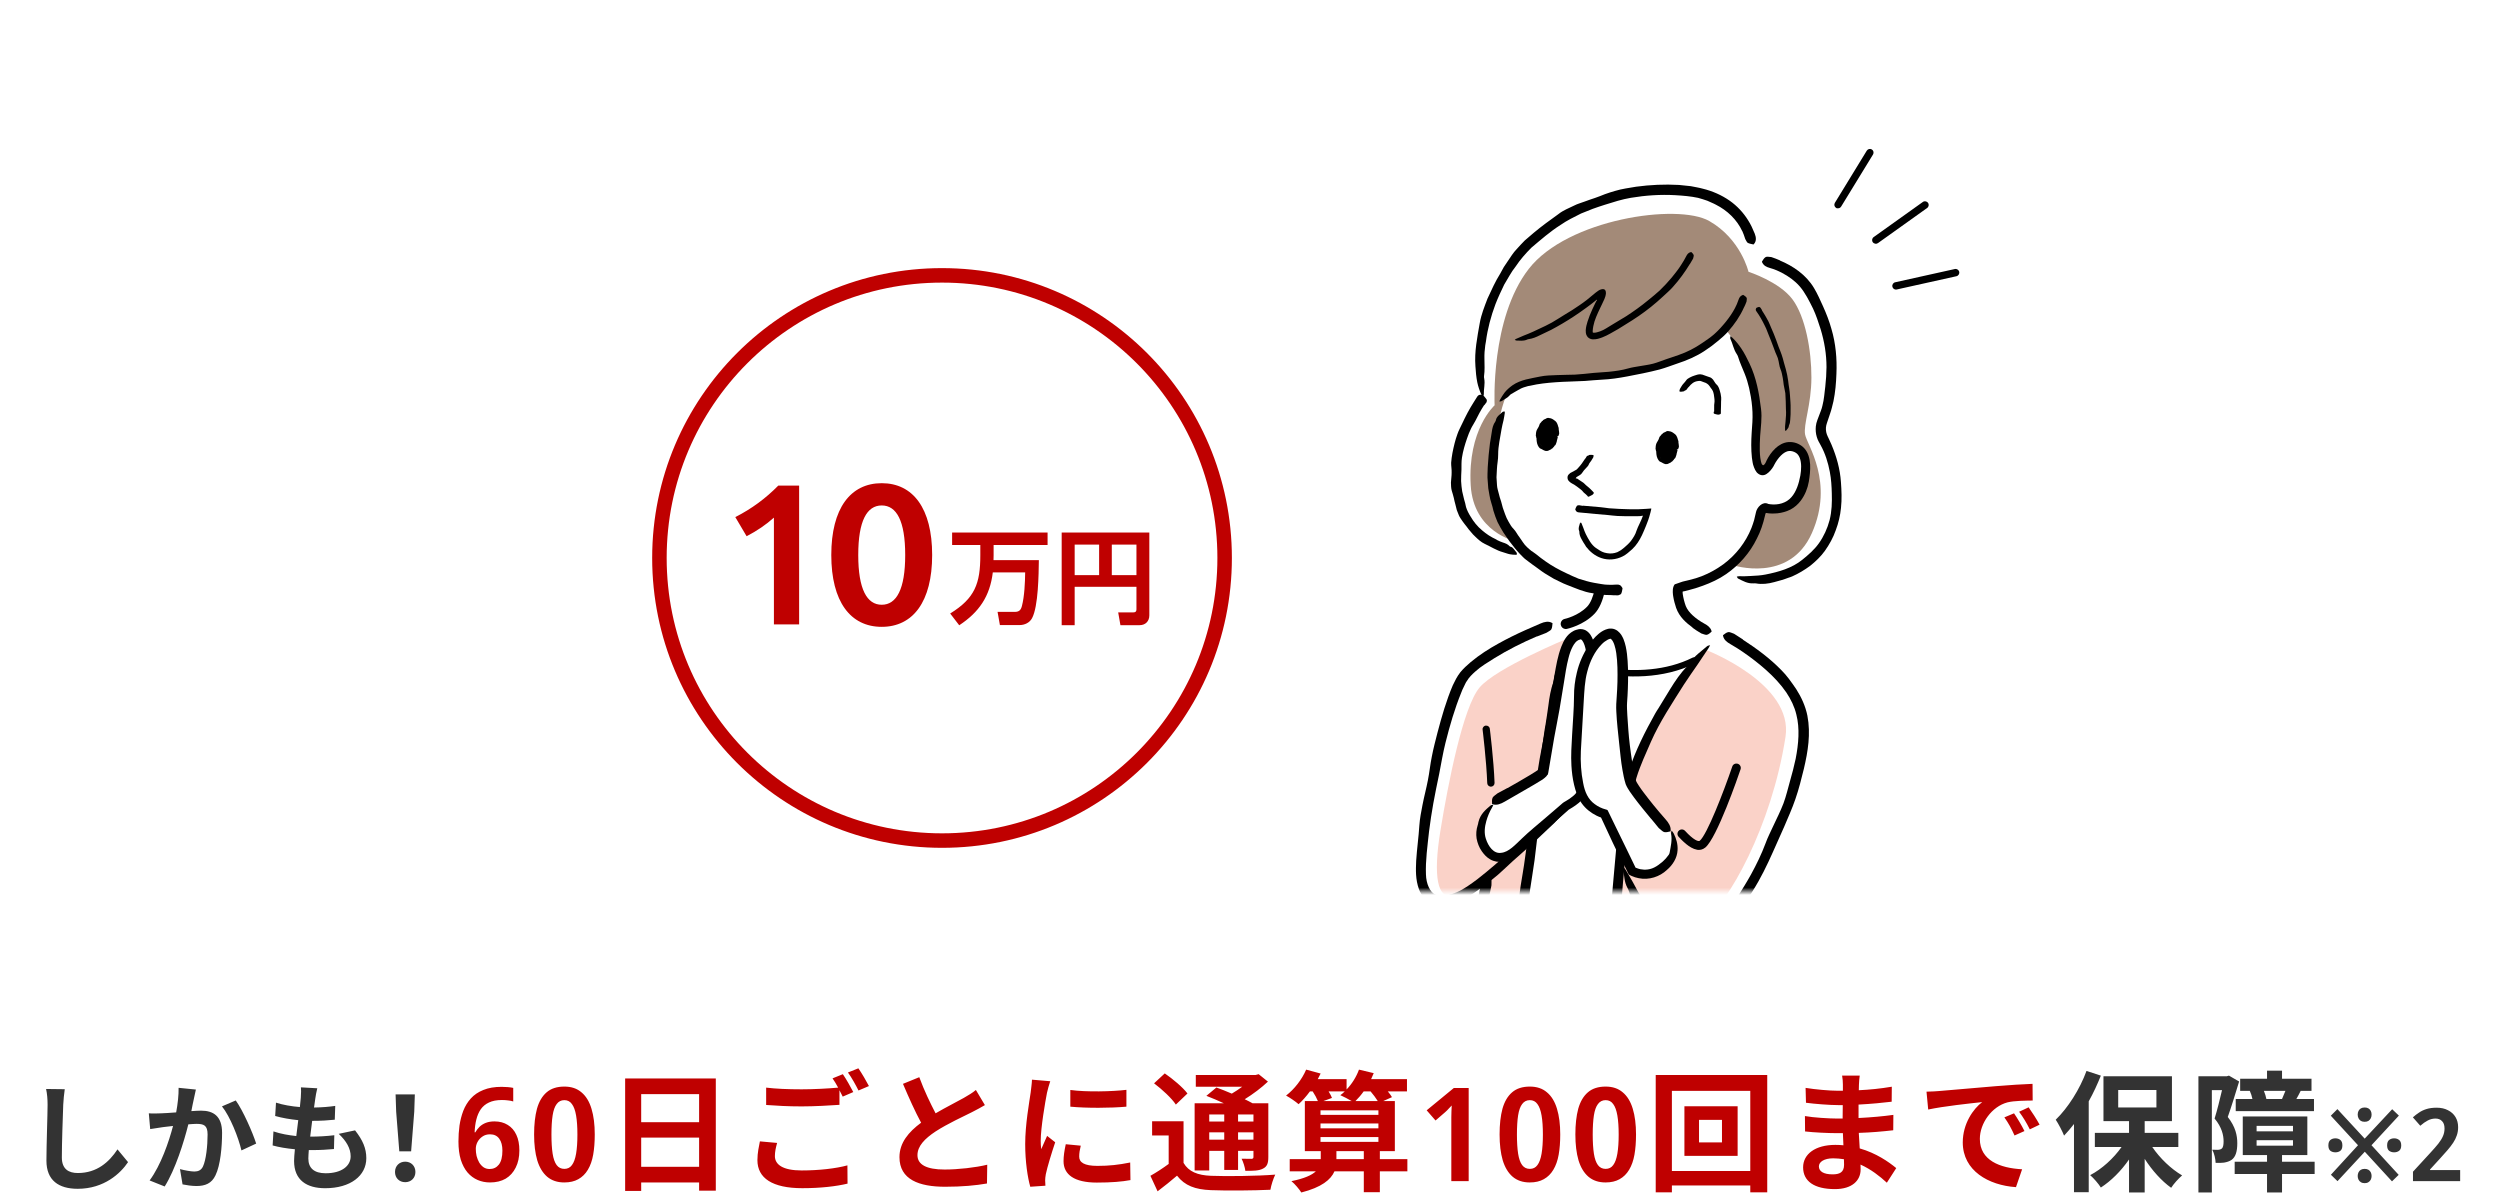 <svg width="345" height="165" viewBox="0 0 345 165" fill="none" xmlns="http://www.w3.org/2000/svg">
<rect width="345" height="165" fill="white"/>
<path d="M8.935 150.31L6.359 150.278C6.503 150.918 6.567 151.686 6.567 152.438C6.567 153.814 6.407 158.022 6.407 160.166C6.407 162.902 8.103 164.054 10.727 164.054C14.375 164.054 16.647 161.91 17.671 160.374L16.215 158.614C15.063 160.358 13.383 161.878 10.743 161.878C9.495 161.878 8.535 161.35 8.535 159.734C8.535 157.75 8.663 154.166 8.727 152.438C8.759 151.798 8.839 150.982 8.935 150.31ZM27.031 150.358L24.647 150.118C24.663 151.126 24.535 152.294 24.311 153.51C23.495 153.574 22.743 153.622 22.247 153.638C21.655 153.654 21.111 153.686 20.535 153.638L20.727 155.814C21.207 155.734 22.055 155.622 22.503 155.542C22.807 155.51 23.303 155.446 23.879 155.382C23.303 157.574 22.199 160.806 20.647 162.902L22.727 163.734C24.199 161.382 25.383 157.59 25.991 155.158C26.439 155.126 26.839 155.094 27.095 155.094C28.103 155.094 28.647 155.27 28.647 156.55C28.647 158.134 28.439 160.07 28.007 160.982C27.751 161.51 27.335 161.67 26.807 161.67C26.375 161.67 25.463 161.51 24.839 161.334L25.191 163.446C25.735 163.558 26.487 163.67 27.111 163.67C28.311 163.67 29.207 163.318 29.735 162.198C30.423 160.806 30.647 158.214 30.647 156.326C30.647 154.022 29.447 153.27 27.751 153.27C27.415 153.27 26.935 153.302 26.407 153.334C26.519 152.758 26.631 152.166 26.743 151.686C26.823 151.286 26.935 150.774 27.031 150.358ZM32.535 151.862L30.631 152.678C31.767 154.086 32.903 156.982 33.319 158.758L35.351 157.814C34.871 156.294 33.527 153.238 32.535 151.862ZM43.783 150.182L41.527 150.054C41.559 150.406 41.559 150.726 41.511 151.478C41.479 151.846 41.431 152.278 41.383 152.774C40.215 152.678 39.015 152.47 38.087 152.166L37.975 154.006C38.919 154.278 40.055 154.47 41.159 154.582C41.079 155.302 40.983 156.054 40.887 156.774C39.847 156.662 38.775 156.486 37.735 156.134L37.623 158.07C38.471 158.31 39.527 158.486 40.695 158.598C40.631 159.254 40.583 159.83 40.583 160.214C40.583 162.886 42.359 163.974 44.871 163.974C48.375 163.974 50.551 162.246 50.551 159.83C50.551 158.47 50.055 157.334 48.999 155.99L46.743 156.47C47.799 157.462 48.391 158.486 48.391 159.574C48.391 160.886 47.175 161.91 44.935 161.91C43.367 161.91 42.551 161.206 42.551 159.878C42.551 159.59 42.583 159.19 42.615 158.71C42.823 158.71 43.047 158.71 43.255 158.71C44.263 158.71 45.191 158.646 46.087 158.566L46.135 156.662C45.095 156.79 43.911 156.854 42.919 156.854C42.887 156.854 42.839 156.854 42.807 156.854C42.887 156.134 42.983 155.382 43.079 154.678C44.359 154.678 45.239 154.614 46.199 154.518L46.263 152.614C45.511 152.726 44.487 152.822 43.335 152.838C43.399 152.31 43.463 151.878 43.511 151.606C43.575 151.19 43.639 150.758 43.783 150.182ZM55.103 158.886H56.735L57.167 153.414L57.247 151.03H54.591L54.671 153.414L55.103 158.886ZM55.919 163.142C56.719 163.142 57.327 162.566 57.327 161.734C57.327 160.886 56.719 160.31 55.919 160.31C55.119 160.31 54.511 160.886 54.511 161.734C54.511 162.566 55.103 163.142 55.919 163.142ZM287.938 147.788C287.002 150.344 285.364 152.9 283.69 154.52C284.05 155.042 284.644 156.194 284.842 156.716C285.31 156.23 285.76 155.69 286.21 155.114V164.528H288.244V151.982C288.892 150.83 289.45 149.606 289.918 148.436L287.938 147.788ZM292.312 150.416H297.586V152.828H292.312V150.416ZM300.61 158.282V156.338H295.966V154.718H299.728V148.526H290.278V154.718H293.806V156.338H289.09V158.282H292.78C291.664 159.866 290.062 161.324 288.442 162.17C288.928 162.584 289.594 163.358 289.918 163.88C291.34 162.962 292.708 161.594 293.806 160.01V164.564H295.966V159.92C296.992 161.522 298.306 162.98 299.62 163.916C299.962 163.376 300.646 162.62 301.132 162.206C299.62 161.324 298.072 159.848 297.01 158.282H300.61ZM312.76 151.658C312.706 151.352 312.58 150.938 312.418 150.542H315.388C315.244 150.92 315.064 151.334 314.92 151.658H312.76ZM308.53 151.658V153.332H319.33V151.658H316.9C317.08 151.352 317.278 150.974 317.494 150.542H318.988V148.868H314.92V147.752H312.85V148.868H309.142V150.542H310.474C310.636 150.884 310.762 151.298 310.834 151.658H308.53ZM307.594 148.436L307.288 148.526H303.382V164.564H305.236V150.434H306.64C306.352 151.658 305.974 153.224 305.614 154.358C306.622 155.564 306.856 156.68 306.856 157.508C306.856 158.012 306.784 158.372 306.586 158.516C306.442 158.624 306.28 158.66 306.082 158.678C305.848 158.678 305.614 158.678 305.29 158.66C305.578 159.164 305.74 159.974 305.758 160.478C306.172 160.496 306.604 160.478 306.91 160.442C307.324 160.37 307.666 160.262 307.954 160.064C308.512 159.668 308.746 158.912 308.746 157.76C308.746 156.716 308.512 155.51 307.432 154.142C307.936 152.738 308.53 150.776 308.998 149.246L307.594 148.436ZM311.41 157.346H316.432V158.102H311.41V157.346ZM311.41 155.366H316.432V156.122H311.41V155.366ZM319.42 160.316H314.92V159.398H318.412V154.07H309.502V159.398H312.85V160.316H308.386V162.008H312.85V164.564H314.92V162.008H319.42V160.316ZM322.576 162.998L321.666 162.116L325.404 158.042L321.652 153.968L322.562 153.058L326.328 157.132L330.122 153.072L331.046 153.954L327.266 158.042L331.018 162.13L330.094 163.026L326.342 158.938L322.576 162.998ZM322.282 159.022C322.012 159.022 321.783 158.952 321.596 158.812C321.41 158.663 321.316 158.415 321.316 158.07C321.316 157.715 321.41 157.463 321.596 157.314C321.783 157.165 322.012 157.09 322.282 157.09C322.553 157.09 322.782 157.165 322.968 157.314C323.155 157.463 323.248 157.715 323.248 158.07C323.248 158.415 323.155 158.663 322.968 158.812C322.782 158.952 322.553 159.022 322.282 159.022ZM326.328 163.278C326.114 163.278 325.936 163.231 325.796 163.138C325.656 163.054 325.549 162.937 325.474 162.788C325.4 162.639 325.362 162.471 325.362 162.284C325.362 162.097 325.4 161.929 325.474 161.78C325.549 161.631 325.656 161.514 325.796 161.43C325.936 161.346 326.114 161.304 326.328 161.304C326.534 161.304 326.706 161.346 326.846 161.43C326.986 161.514 327.094 161.631 327.168 161.78C327.243 161.929 327.28 162.097 327.28 162.284C327.28 162.471 327.243 162.639 327.168 162.788C327.094 162.937 326.986 163.054 326.846 163.138C326.706 163.231 326.534 163.278 326.328 163.278ZM326.328 154.808C326.114 154.808 325.936 154.766 325.796 154.682C325.656 154.589 325.549 154.467 325.474 154.318C325.4 154.169 325.362 154.001 325.362 153.814C325.362 153.627 325.4 153.459 325.474 153.31C325.549 153.161 325.656 153.044 325.796 152.96C325.936 152.876 326.114 152.834 326.328 152.834C326.534 152.834 326.706 152.876 326.846 152.96C326.986 153.044 327.094 153.161 327.168 153.31C327.243 153.459 327.28 153.627 327.28 153.814C327.28 154.001 327.243 154.169 327.168 154.318C327.094 154.467 326.986 154.589 326.846 154.682C326.706 154.766 326.534 154.808 326.328 154.808ZM330.388 159.022C330.127 159.022 329.898 158.952 329.702 158.812C329.516 158.663 329.422 158.415 329.422 158.07C329.422 157.715 329.516 157.463 329.702 157.314C329.898 157.165 330.127 157.09 330.388 157.09C330.659 157.09 330.888 157.165 331.074 157.314C331.27 157.463 331.368 157.715 331.368 158.07C331.368 158.415 331.27 158.663 331.074 158.812C330.888 158.952 330.659 159.022 330.388 159.022ZM339.501 162.998H332.991V161.696L335.357 159.12C335.833 158.607 336.216 158.168 336.505 157.804C336.795 157.431 337.005 157.085 337.135 156.768C337.275 156.451 337.345 156.105 337.345 155.732C337.345 155.275 337.229 154.934 336.995 154.71C336.771 154.477 336.473 154.36 336.099 154.36C335.726 154.36 335.371 154.449 335.035 154.626C334.709 154.794 334.363 155.037 333.999 155.354L332.977 154.192C333.248 153.949 333.533 153.73 333.831 153.534C334.13 153.329 334.475 153.165 334.867 153.044C335.269 152.923 335.731 152.862 336.253 152.862C336.86 152.862 337.383 152.979 337.821 153.212C338.269 153.436 338.615 153.749 338.857 154.15C339.1 154.551 339.221 155.018 339.221 155.55C339.221 155.961 339.161 156.339 339.039 156.684C338.927 157.029 338.759 157.37 338.535 157.706C338.311 158.042 338.045 158.387 337.737 158.742C337.429 159.097 337.084 159.484 336.701 159.904L335.343 161.388V161.472H339.501V162.998Z" fill="#333333"/>
<path d="M63.266 157.526C63.266 156.782 63.314 156.05 63.41 155.33C63.518 154.61 63.692 153.932 63.932 153.296C64.184 152.648 64.532 152.078 64.976 151.586C65.432 151.082 66.008 150.692 66.704 150.416C67.4 150.128 68.24 149.984 69.224 149.984C69.464 149.984 69.74 149.996 70.052 150.02C70.364 150.044 70.622 150.08 70.826 150.128V152C70.61 151.928 70.37 151.88 70.106 151.856C69.842 151.82 69.56 151.802 69.26 151.802C68.552 151.802 67.958 151.916 67.478 152.144C67.01 152.36 66.632 152.672 66.344 153.08C66.068 153.488 65.864 153.962 65.732 154.502C65.6 155.03 65.522 155.618 65.498 156.266H65.588C65.756 155.978 65.954 155.72 66.182 155.492C66.422 155.264 66.71 155.084 67.046 154.952C67.394 154.82 67.79 154.754 68.234 154.754C68.942 154.754 69.554 154.916 70.07 155.24C70.586 155.552 70.982 156.008 71.258 156.608C71.534 157.196 71.672 157.916 71.672 158.768C71.672 159.68 71.504 160.466 71.168 161.126C70.844 161.786 70.382 162.296 69.782 162.656C69.182 163.004 68.462 163.178 67.622 163.178C67.01 163.178 66.44 163.064 65.912 162.836C65.384 162.608 64.922 162.266 64.526 161.81C64.13 161.342 63.818 160.754 63.59 160.046C63.374 159.326 63.266 158.486 63.266 157.526ZM67.568 161.324C68.096 161.324 68.522 161.12 68.846 160.712C69.17 160.292 69.332 159.65 69.332 158.786C69.332 158.09 69.188 157.544 68.9 157.148C68.612 156.74 68.186 156.536 67.622 156.536C67.214 156.536 66.866 156.638 66.578 156.842C66.29 157.034 66.062 157.286 65.894 157.598C65.738 157.898 65.66 158.21 65.66 158.534C65.66 158.87 65.696 159.2 65.768 159.524C65.852 159.848 65.972 160.148 66.128 160.424C66.296 160.7 66.5 160.922 66.74 161.09C66.98 161.246 67.256 161.324 67.568 161.324ZM82.076 156.554C82.076 157.598 82.004 158.528 81.86 159.344C81.716 160.16 81.47 160.856 81.122 161.432C80.786 161.996 80.348 162.428 79.808 162.728C79.28 163.028 78.632 163.178 77.864 163.178C76.916 163.178 76.13 162.914 75.506 162.386C74.894 161.858 74.438 161.102 74.138 160.118C73.85 159.122 73.706 157.934 73.706 156.554C73.706 155.174 73.838 153.992 74.102 153.008C74.378 152.024 74.822 151.268 75.434 150.74C76.046 150.212 76.862 149.948 77.882 149.948C78.842 149.948 79.628 150.212 80.24 150.74C80.864 151.256 81.326 152.012 81.626 153.008C81.926 153.992 82.076 155.174 82.076 156.554ZM76.1 156.572C76.1 157.616 76.154 158.492 76.262 159.2C76.37 159.896 76.556 160.424 76.82 160.784C77.084 161.132 77.438 161.306 77.882 161.306C78.326 161.306 78.674 161.132 78.926 160.784C79.19 160.436 79.382 159.908 79.502 159.2C79.622 158.492 79.682 157.616 79.682 156.572C79.682 155.516 79.622 154.64 79.502 153.944C79.382 153.236 79.19 152.708 78.926 152.36C78.674 152 78.326 151.82 77.882 151.82C77.438 151.82 77.084 152 76.82 152.36C76.556 152.708 76.37 153.23 76.262 153.926C76.154 154.622 76.1 155.504 76.1 156.572ZM88.484 161.018V156.986H96.477V161.018H88.484ZM96.477 150.992V154.862H88.484V150.992H96.477ZM86.27 148.832V164.348H88.484V163.178H96.477V164.312H98.781V148.832H86.27ZM107.241 157.724L104.865 157.508C104.739 158.192 104.523 159.056 104.523 160.1C104.523 162.584 106.593 163.97 110.715 163.97C113.235 163.97 115.395 163.718 116.961 163.34L116.943 160.82C115.359 161.252 113.055 161.522 110.625 161.522C108.033 161.522 106.935 160.712 106.935 159.542C106.935 158.948 107.061 158.372 107.241 157.724ZM116.313 148.238L114.891 148.814C115.143 149.174 115.413 149.624 115.665 150.092C114.279 150.218 112.335 150.326 110.625 150.326C108.735 150.326 107.061 150.254 105.729 150.092V152.486C107.187 152.594 108.753 152.684 110.643 152.684C112.353 152.684 114.585 152.558 115.845 152.468V150.452C116.007 150.758 116.169 151.064 116.295 151.334L117.753 150.704C117.411 150.038 116.763 148.886 116.313 148.238ZM118.455 147.428L117.015 148.004C117.519 148.688 118.095 149.732 118.473 150.488L119.913 149.876C119.589 149.246 118.923 148.094 118.455 147.428ZM126.861 148.652L124.611 149.57C125.421 151.478 126.285 153.404 127.113 154.934C125.385 156.212 124.125 157.706 124.125 159.686C124.125 162.782 126.843 163.772 130.425 163.772C132.765 163.772 134.673 163.592 136.203 163.322L136.239 160.73C134.637 161.126 132.207 161.396 130.353 161.396C127.851 161.396 126.609 160.712 126.609 159.416C126.609 158.156 127.617 157.13 129.111 156.14C130.749 155.078 133.017 154.034 134.133 153.476C134.799 153.134 135.375 152.828 135.915 152.504L134.673 150.416C134.205 150.812 133.683 151.118 132.999 151.514C132.153 152 130.587 152.774 129.111 153.638C128.391 152.252 127.545 150.524 126.861 148.652ZM147.705 150.416V152.72C149.973 152.936 153.231 152.918 155.445 152.72V150.398C153.501 150.632 149.919 150.722 147.705 150.416ZM149.145 158.102L147.075 157.904C146.877 158.822 146.769 159.542 146.769 160.244C146.769 162.098 148.263 163.196 151.359 163.196C153.393 163.196 154.833 163.07 156.003 162.854L155.967 160.424C154.383 160.748 153.051 160.892 151.449 160.892C149.613 160.892 148.929 160.406 148.929 159.614C148.929 159.128 149.001 158.696 149.145 158.102ZM144.933 149.21L142.413 148.994C142.395 149.57 142.287 150.254 142.233 150.758C142.035 152.144 141.477 155.186 141.477 157.886C141.477 160.334 141.819 162.53 142.179 163.772L144.267 163.628C144.249 163.376 144.231 163.088 144.231 162.89C144.231 162.71 144.267 162.314 144.321 162.044C144.519 161.09 145.113 159.128 145.617 157.634L144.501 156.752C144.249 157.346 143.961 157.976 143.691 158.588C143.637 158.228 143.619 157.76 143.619 157.418C143.619 155.618 144.249 152.018 144.483 150.812C144.555 150.488 144.789 149.588 144.933 149.21ZM168.945 153.8V154.772H166.875V153.8H168.945ZM172.977 154.772H170.853V153.8H172.977V154.772ZM170.853 157.274V156.266H172.977V157.274H170.853ZM166.875 157.274V156.266H168.945V157.274H166.875ZM166.875 158.822H168.945V161.45H170.853V158.822H172.977V159.65C172.977 159.83 172.923 159.902 172.707 159.92C172.527 159.92 171.897 159.92 171.339 159.902C171.573 160.352 171.789 161.054 171.861 161.576C172.941 161.576 173.715 161.576 174.291 161.27C174.867 160.982 175.029 160.532 175.029 159.668V152.252H172.851C172.545 152.072 172.167 151.892 171.771 151.694C172.941 150.974 174.075 150.11 174.975 149.264L173.697 148.238L173.283 148.346H165.021V149.966H171.429C170.979 150.29 170.493 150.632 169.989 150.92C169.251 150.596 168.495 150.308 167.865 150.074L166.479 151.226C167.217 151.514 168.081 151.874 168.891 152.252H164.859V161.522H166.875V158.822ZM163.869 150.902C163.221 150.038 161.835 148.886 160.737 148.13L159.261 149.498C160.359 150.326 161.709 151.568 162.267 152.432L163.869 150.902ZM163.329 154.736H158.991V156.698H161.277V160.622C160.449 161.234 159.531 161.828 158.757 162.26L159.747 164.402C160.755 163.646 161.601 162.944 162.429 162.242C163.509 163.628 164.931 164.15 167.091 164.24C169.287 164.33 173.103 164.294 175.317 164.186C175.407 163.592 175.731 162.602 175.983 162.098C173.517 162.296 169.251 162.35 167.109 162.26C165.273 162.188 164.031 161.684 163.329 160.478V154.736ZM184.425 159.956V158.858H188.205V159.956H184.425ZM182.229 156.914H190.221V157.58H182.229V156.914ZM185.577 150.614C185.379 150.812 185.181 150.974 184.965 151.136C185.379 151.316 186.045 151.658 186.531 151.946H182.625L183.813 151.514C183.723 151.262 183.543 150.938 183.345 150.614H185.577ZM189.141 150.614C189.519 151.046 189.879 151.55 190.131 151.946H187.053C187.431 151.568 187.827 151.118 188.187 150.614H189.141ZM182.229 155.042H190.221V155.708H182.229V155.042ZM190.221 153.224V153.854H182.229V153.224H190.221ZM194.217 159.956H190.419V158.858H192.489V151.946H190.887L192.093 151.406C191.967 151.172 191.751 150.902 191.517 150.614H194.163V148.922H189.213C189.339 148.652 189.465 148.364 189.573 148.094L187.539 147.608C187.179 148.598 186.567 149.588 185.829 150.344V148.922H181.851C181.995 148.67 182.121 148.4 182.247 148.148L180.249 147.608C179.673 148.958 178.611 150.326 177.477 151.19C177.981 151.46 178.827 152.036 179.205 152.378C179.727 151.91 180.267 151.298 180.771 150.614H181.149C181.437 151.046 181.707 151.55 181.869 151.946H180.069V158.858H182.265V159.956H177.981V161.648H181.581C181.023 162.17 179.997 162.638 178.215 162.998C178.701 163.394 179.295 164.114 179.583 164.564C182.391 163.844 183.651 162.8 184.155 161.648H188.205V164.528H190.419V161.648H194.217V159.956ZM202.677 162.998H200.283V154.988C200.283 154.724 200.283 154.454 200.283 154.178C200.295 153.902 200.301 153.626 200.301 153.35C200.313 153.062 200.325 152.798 200.337 152.558C200.217 152.678 200.079 152.822 199.923 152.99C199.779 153.158 199.617 153.32 199.437 153.476L198.105 154.628L196.881 153.224L200.625 150.146H202.677V162.998ZM215.313 156.554C215.313 157.598 215.241 158.528 215.097 159.344C214.953 160.16 214.707 160.856 214.359 161.432C214.023 161.996 213.585 162.428 213.045 162.728C212.517 163.028 211.869 163.178 211.101 163.178C210.153 163.178 209.367 162.914 208.743 162.386C208.131 161.858 207.675 161.102 207.375 160.118C207.087 159.122 206.943 157.934 206.943 156.554C206.943 155.174 207.075 153.992 207.339 153.008C207.615 152.024 208.059 151.268 208.671 150.74C209.283 150.212 210.099 149.948 211.119 149.948C212.079 149.948 212.865 150.212 213.477 150.74C214.101 151.256 214.563 152.012 214.863 153.008C215.163 153.992 215.313 155.174 215.313 156.554ZM209.337 156.572C209.337 157.616 209.391 158.492 209.499 159.2C209.607 159.896 209.793 160.424 210.057 160.784C210.321 161.132 210.675 161.306 211.119 161.306C211.563 161.306 211.911 161.132 212.163 160.784C212.427 160.436 212.619 159.908 212.739 159.2C212.859 158.492 212.919 157.616 212.919 156.572C212.919 155.516 212.859 154.64 212.739 153.944C212.619 153.236 212.427 152.708 212.163 152.36C211.911 152 211.563 151.82 211.119 151.82C210.675 151.82 210.321 152 210.057 152.36C209.793 152.708 209.607 153.23 209.499 153.926C209.391 154.622 209.337 155.504 209.337 156.572ZM225.771 156.554C225.771 157.598 225.699 158.528 225.555 159.344C225.411 160.16 225.165 160.856 224.817 161.432C224.481 161.996 224.043 162.428 223.503 162.728C222.975 163.028 222.327 163.178 221.559 163.178C220.611 163.178 219.825 162.914 219.201 162.386C218.589 161.858 218.133 161.102 217.833 160.118C217.545 159.122 217.401 157.934 217.401 156.554C217.401 155.174 217.533 153.992 217.797 153.008C218.073 152.024 218.517 151.268 219.129 150.74C219.741 150.212 220.557 149.948 221.577 149.948C222.537 149.948 223.323 150.212 223.935 150.74C224.559 151.256 225.021 152.012 225.321 153.008C225.621 153.992 225.771 155.174 225.771 156.554ZM219.795 156.572C219.795 157.616 219.849 158.492 219.957 159.2C220.065 159.896 220.251 160.424 220.515 160.784C220.779 161.132 221.133 161.306 221.577 161.306C222.021 161.306 222.369 161.132 222.621 160.784C222.885 160.436 223.077 159.908 223.197 159.2C223.317 158.492 223.377 157.616 223.377 156.572C223.377 155.516 223.317 154.64 223.197 153.944C223.077 153.236 222.885 152.708 222.621 152.36C222.369 152 222.021 151.82 221.577 151.82C221.133 151.82 220.779 152 220.515 152.36C220.251 152.708 220.065 153.23 219.957 153.926C219.849 154.622 219.795 155.504 219.795 156.572ZM237.633 157.652H234.465V154.538H237.633V157.652ZM232.449 152.666V159.506H239.793V152.666H232.449ZM230.721 161.594V150.542H241.539V161.594H230.721ZM228.489 148.346V164.546H230.721V163.592H241.539V164.546H243.879V148.346H228.489ZM251.007 160.964C251.007 160.352 251.709 159.848 252.987 159.848C253.491 159.848 253.977 159.902 254.463 159.974C254.481 160.298 254.481 160.55 254.481 160.748C254.481 161.792 253.851 162.062 252.897 162.062C251.655 162.062 251.007 161.648 251.007 160.964ZM256.641 148.436H254.211C254.283 148.778 254.319 149.336 254.319 149.678C254.319 149.894 254.319 150.182 254.319 150.524C254.085 150.524 253.851 150.524 253.617 150.524C252.519 150.524 250.467 150.344 249.171 150.128L249.225 152.18C250.413 152.342 252.501 152.504 253.635 152.504C253.851 152.504 254.067 152.504 254.301 152.504C254.283 153.116 254.283 153.764 254.283 154.358C253.995 154.358 253.707 154.358 253.419 154.358C252.465 154.358 250.251 154.232 249.081 154.016L249.099 156.14C250.287 156.284 252.339 156.374 253.383 156.374C253.707 156.374 254.013 156.374 254.319 156.374C254.337 156.914 254.355 157.49 254.391 158.048C254.031 158.012 253.653 157.994 253.275 157.994C250.503 157.994 248.829 159.272 248.829 161.09C248.829 162.998 250.341 164.096 253.221 164.096C255.597 164.096 256.767 162.908 256.767 161.378C256.767 161.18 256.767 160.964 256.749 160.712C258.189 161.36 259.413 162.314 260.385 163.214L261.681 161.198C260.637 160.334 258.909 159.128 256.641 158.48C256.587 157.76 256.551 157.022 256.515 156.338C258.243 156.284 259.647 156.158 261.267 155.978L261.285 153.854C259.827 154.052 258.297 154.196 256.479 154.286C256.479 153.728 256.479 153.062 256.479 152.432C258.225 152.342 259.863 152.18 261.051 152.036L261.069 149.966C259.485 150.236 257.991 150.38 256.515 150.452C256.515 150.164 256.515 149.894 256.533 149.714C256.551 149.246 256.587 148.796 256.641 148.436ZM265.857 150.65L266.091 153.116C268.179 152.666 271.851 152.27 273.543 152.09C272.319 153.008 270.861 155.06 270.861 157.652C270.861 161.558 274.425 163.574 278.205 163.826L279.051 161.36C275.991 161.198 273.219 160.136 273.219 157.166C273.219 155.024 274.857 152.702 277.035 152.126C277.989 151.892 279.537 151.892 280.509 151.874L280.491 149.57C279.213 149.624 277.251 149.732 275.397 149.894C272.103 150.164 269.133 150.434 267.621 150.56C267.279 150.596 266.577 150.632 265.857 150.65ZM277.935 153.638L276.603 154.196C277.179 155.006 277.557 155.708 278.007 156.698L279.375 156.086C279.033 155.384 278.385 154.286 277.935 153.638ZM279.951 152.81L278.637 153.422C279.213 154.214 279.627 154.88 280.113 155.852L281.463 155.204C281.085 154.502 280.401 153.44 279.951 152.81Z" fill="#BF0000"/>
<circle cx="130" cy="77" r="39" fill="white" stroke="#BF0000" stroke-width="2"/>
<path d="M106.8 86.168V71.432C105.696 72.416 104.472 73.256 103.032 74L101.472 71.36C103.776 70.184 105.672 68.768 107.4 67.016H110.28V86.168H106.8ZM121.678 86.504C117.358 86.504 114.718 83.024 114.718 76.592C114.718 70.16 117.358 66.68 121.678 66.68C125.998 66.68 128.638 70.16 128.638 76.592C128.638 83.024 125.998 86.504 121.678 86.504ZM121.678 83.456C123.718 83.456 124.918 81.32 124.918 76.592C124.918 71.864 123.718 69.752 121.678 69.752C119.638 69.752 118.438 71.864 118.438 76.592C118.438 81.32 119.638 83.456 121.678 83.456Z" fill="#BF0000"/>
<path d="M137.006 78.994C136.614 82.284 135.116 84.482 132.372 86.288L131.126 84.664C134.542 82.55 135.284 80.534 135.284 76.614V75.214H131.392V73.492H144.566V75.214H137.118V76.614C137.118 76.852 137.118 77.076 137.104 77.3H143.362C143.334 79.246 143.292 83.684 142.424 85.308C142.088 85.938 141.402 86.26 140.702 86.26H137.986L137.664 84.44H140.044C140.632 84.44 140.884 84.188 141.024 83.628C141.374 82.298 141.458 80.394 141.472 78.994H137.006ZM156.83 80.982H148.304V86.274H146.512V73.492H158.608V84.916C158.608 85.728 158.076 86.274 157.264 86.274H154.618L154.31 84.51H156.396C156.69 84.51 156.83 84.398 156.83 84.104V80.982ZM148.304 75.158V79.372H151.678V75.158H148.304ZM153.428 75.158V79.372H156.83V75.158H153.428Z" fill="#BF0000"/>
<mask id="mask0_5134_1690" style="mask-type:alpha" maskUnits="userSpaceOnUse" x="191" y="19" width="80" height="104">
<rect x="191" y="19" width="80" height="104" fill="#D9D9D9"/>
</mask>
<g mask="url(#mask0_5134_1690)">
<path d="M212.468 86.765C213.563 86.312 214.279 86.067 214.279 86.067C214.279 86.067 222.049 83.564 227.013 83.76C231.976 83.957 237.796 87.623 237.796 87.623C237.796 87.623 246.13 91.983 248.349 97.419C250.002 101.467 248.581 107.456 245.006 115.205C242.533 120.57 239.704 125.96 236.611 128.571C237.983 135.167 241.783 141.387 241.783 141.387C239.402 142.717 236.774 143.565 234.267 144.111C216.814 144.663 202.886 139.468 202.886 139.468C202.886 139.468 202.901 139.383 202.909 139.228C201.895 138.494 200.865 137.581 199.929 136.46C199.929 136.46 203.527 130.805 205.042 121.435C203.717 122.482 202.537 123.31 201.71 123.682C198.051 125.344 195.906 124.217 195.976 119.416C196.045 114.626 199.665 96.147 202.216 93.07C204.544 90.257 209.696 87.88 212.451 86.752L212.468 86.765Z" fill="white"/>
<path d="M251.641 60.55C251.283 59.804 251.231 58.935 251.514 58.155C254.77 49.384 251.636 43.485 249.662 40.21C247.588 36.782 243.159 36.044 243.159 36.044L241.971 35.582L241.885 33.732C241.885 33.732 241.132 27.225 233.2 26.42C224.049 25.499 210.68 28.925 205.737 41.305C202.448 49.543 204.876 54.625 204.876 54.625L204.743 54.602C204.743 54.602 200.807 59.291 201.005 66.569C201.207 73.994 206.669 75.801 209.392 76.249C209.392 76.249 209.875 76.333 210.674 76.454C213.2 78.918 216.661 80.666 220.803 81.207C220.783 81.321 220.781 81.389 220.781 81.389C220.593 82.293 220.229 83.479 219.537 84.197C218.14 85.65 216.081 86.09 216.081 86.09C216.081 86.09 214.802 94.778 226.023 94.92C237.244 95.062 236.183 87.193 236.183 87.193C236.183 87.193 232.734 85.759 232.037 83.665C231.35 81.573 231.67 81.141 231.67 81.141C233.006 80.867 234.642 80.392 236.268 79.526C237.232 79.646 238.337 79.752 239.619 79.84C243.035 80.068 249.182 79.252 251.847 74.516C254.822 69.239 252.838 63.073 251.631 60.548L251.641 60.55Z" fill="white"/>
<path d="M216.407 88.071C216.407 88.071 206.465 92.166 204.185 94.87C201.904 97.575 199.856 108.032 198.791 114.551C197.717 121.069 198.407 124.148 200.527 123.583C202.647 123.017 204.912 121.179 204.912 121.179C204.912 121.179 203.525 130.981 199.946 136.474C199.946 136.474 203.191 140.85 208.346 141.9C208.346 141.9 209.496 128.328 211.337 114.154C212.782 103.016 216.417 88.073 216.417 88.073L216.407 88.071Z" fill="#FAD2C8"/>
<path d="M235.378 89.669C235.378 89.669 226.382 99.055 224.302 112.532C222.231 126.012 223.376 144.984 223.376 144.984C223.376 144.984 233.947 145.159 240.268 142.011C240.268 142.011 235.936 135.482 235.14 129.72C235.14 129.72 230.741 131.76 228.431 127.675C228.431 127.675 231.717 129.481 235.09 127.114C238.462 124.748 244.465 114.115 246.399 101.695C247.545 94.321 235.387 89.671 235.387 89.671L235.378 89.669Z" fill="#FAD2C8"/>
<path d="M238.071 45.412C238.071 45.412 233.371 50.836 223.539 51.514C213.707 52.191 208.674 52.949 207.949 54.354C207.223 55.769 203.378 68.625 209.102 74.675C209.102 74.675 203.333 73.449 202.957 66.96C202.51 59.267 206.257 55.932 206.257 55.932C206.257 55.932 205.644 43.954 210.975 37.099C216.306 30.243 231.506 28.008 235.882 30.503C240.247 32.996 241.292 37.504 241.292 37.504C241.292 37.504 245.524 38.87 247.337 41.277C249.151 43.684 249.987 48.38 249.974 52.126C249.962 55.873 248.845 58.566 249.105 59.979C249.365 61.391 253.151 66.525 250.044 73.556C246.937 80.586 239.096 77.982 239.096 77.982C239.096 77.982 242.417 74.24 243.374 70.005C243.374 70.005 246.016 70.975 247.914 68.78C249.812 66.584 249.691 62.317 247.801 61.624C245.912 60.932 244.485 63.278 244.234 63.879C243.982 64.479 243.047 65.691 242.342 63.976C241.637 62.262 242.721 60.148 242.501 55.277C242.271 50.405 238.083 45.395 238.083 45.395L238.071 45.412Z" fill="#A38A78"/>
<path d="M220.739 92.93C218.191 92.483 216.439 91.844 216.275 91.776C216.056 91.689 215.933 91.443 216.022 91.215C216.109 90.996 216.355 90.873 216.584 90.962C216.675 90.997 226.151 94.465 233.587 90.751C233.801 90.642 234.06 90.726 234.169 90.941C234.278 91.155 234.193 91.413 233.979 91.522C229.444 93.783 224.321 93.548 220.75 92.922L220.739 92.93Z" fill="black"/>
<path d="M238.277 131.597C239.173 134.389 240.388 137.092 241.767 139.696L242.179 140.461L242.89 141.699C242.196 142.036 241.493 142.371 240.792 142.697C240.335 142.91 239.85 143.059 239.385 143.261C237.745 143.872 236.076 144.37 234.376 144.716C231.147 145.37 227.871 145.625 224.591 145.568L223.706 145.549L223.106 145.522L222.96 145.516C222.96 145.516 222.913 145.508 222.885 145.503L222.877 145.433L222.831 145.142C222.739 144.55 222.648 143.958 222.566 143.368C222.456 142.382 222.326 141.393 222.286 140.4C222.154 138.532 222.18 136.662 222.165 134.795C222.185 133.071 222.194 131.344 222.215 129.61C222.267 126.867 222.366 124.131 222.651 121.389C222.815 119.563 222.976 117.756 223.138 115.94C223.309 114.349 223.502 112.753 223.75 111.166C223.99 109.578 224.28 107.979 224.776 106.377C225.697 103.571 227.01 100.98 228.418 98.464C228.55 98.214 228.717 97.98 228.866 97.743C229.402 96.86 229.947 95.98 230.482 95.097C231.178 93.97 231.904 92.887 232.807 91.971C232.927 91.846 233.043 91.68 233.149 91.523C233.858 90.486 234.74 89.909 235.57 89.185C235.697 89.071 235.85 89.088 235.996 89.035C235.91 89.196 235.831 89.368 235.725 89.525C235.235 90.259 234.747 90.984 234.27 91.7C233.639 92.624 232.982 93.534 232.378 94.473C230.766 97.041 229.063 99.573 227.833 102.354C227.129 103.978 226.368 105.592 225.848 107.278C225.301 109.115 224.987 111.071 224.737 112.999C224.478 115.033 224.372 117.083 224.21 119.124C224.079 120.761 223.901 122.389 223.789 124.029C223.657 126.173 223.535 128.319 223.618 130.462C223.646 131.696 223.61 132.959 223.577 134.203C223.553 135.731 223.482 137.252 223.537 138.774C223.602 140.24 223.808 141.682 223.975 143.127L224.126 144.159L224.943 144.175L226.046 144.173C228.963 144.128 231.89 143.802 234.727 143.157C236.305 142.789 237.885 142.403 239.381 141.777C239.738 141.634 240.095 141.492 240.438 141.318L240.863 141.119L240.334 140.128C240.048 139.59 239.782 139.045 239.516 138.501C238.73 136.86 238.019 135.183 237.391 133.472C237.053 132.505 236.734 131.541 236.449 130.554C236.199 129.749 236.159 129.029 236.417 128.508C236.446 128.454 236.481 128.363 236.517 128.379C236.79 128.495 237.084 128.547 237.344 128.788C237.512 128.944 237.623 129.422 237.782 129.743C237.796 129.775 237.798 129.814 237.812 129.846C237.953 130.437 238.116 131.012 238.288 131.589L238.278 131.587L238.277 131.597Z" fill="black"/>
<path d="M233.192 36.435C232.517 37.556 231.746 38.612 230.873 39.582C230.457 40.065 229.955 40.475 229.498 40.912C228.951 41.412 228.407 41.902 227.829 42.357C226.739 43.23 225.586 44.014 224.396 44.733C224.035 44.953 223.683 45.184 223.322 45.403C222.944 45.611 222.574 45.829 222.216 46.03C221.87 46.223 221.516 46.405 221.118 46.559C220.712 46.703 220.324 46.859 219.763 46.829C219.483 46.81 219.141 46.642 218.995 46.363C218.822 46.069 218.831 45.797 218.831 45.573C218.86 45.129 218.966 44.747 219.08 44.377C219.26 43.793 219.492 43.248 219.734 42.705L220.108 41.911L220.271 41.589C220.299 41.545 220.299 41.545 220.323 41.52C220.363 41.458 220.404 41.387 220.362 41.351C220.268 41.383 220.271 41.423 220.181 41.495L219.647 41.919L219.512 42.022L219.31 42.172L218.895 42.48C218.345 42.891 217.78 43.27 217.205 43.657C216.178 44.336 215.123 44.952 214.035 45.532C213.929 45.582 213.811 45.64 213.705 45.689C213.31 45.883 212.916 46.068 212.512 46.261C212.008 46.514 211.491 46.736 210.933 46.804C210.853 46.81 210.779 46.846 210.704 46.881C210.209 47.087 209.726 47.003 209.24 46.995C209.162 46.992 209.106 46.923 209.035 46.881C209.1 46.844 209.169 46.788 209.232 46.76C209.581 46.606 209.93 46.453 210.246 46.322C210.687 46.146 211.126 45.979 211.551 45.78C212.712 45.232 213.903 44.728 214.985 44.01C215.606 43.592 216.284 43.232 216.923 42.817C217.617 42.363 218.312 41.909 218.967 41.399C219.356 41.077 219.778 40.731 220.199 40.385C220.427 40.2 220.739 39.982 220.941 39.939C221.135 39.895 221.361 39.827 221.535 40.063C221.676 40.312 221.648 40.697 221.412 41.261C221.298 41.525 221.16 41.813 221.053 42.028L220.823 42.505C220.435 43.326 220.035 44.163 219.878 45.005C219.836 45.241 219.795 45.478 219.791 45.663C219.791 45.887 219.796 45.859 219.82 45.892C219.805 45.919 220.134 45.938 220.392 45.856C220.668 45.787 220.959 45.682 221.237 45.545C221.785 45.261 222.288 44.9 222.829 44.595C223.385 44.263 223.898 43.952 224.434 43.627C225.47 42.949 226.485 42.229 227.434 41.439C227.978 41.007 228.505 40.562 229.026 40.097C229.625 39.519 230.19 38.915 230.721 38.276C231.194 37.695 231.659 37.103 232.053 36.469C232.281 36.119 232.5 35.757 232.682 35.389C232.833 35.083 233.009 34.86 233.313 34.797C233.343 34.792 233.396 34.772 233.403 34.783C233.527 34.912 233.673 35.026 233.729 35.211C233.765 35.335 233.674 35.524 233.644 35.694C233.641 35.713 233.639 35.722 233.617 35.738C233.477 35.977 233.347 36.218 233.2 36.446L233.19 36.444L233.192 36.435Z" fill="black"/>
<path d="M219.086 68.45C218.939 68.288 218.76 68.139 218.564 67.978C218.471 67.893 218.404 67.774 218.311 67.69C218.203 67.583 218.081 67.503 217.961 67.404C217.729 67.226 217.496 67.049 217.242 66.887C217.136 66.82 216.765 66.657 216.575 66.458C216.354 66.273 216.296 66.048 216.32 65.798C216.332 65.673 216.394 65.596 216.449 65.508C216.53 65.435 216.602 65.359 216.694 65.278C216.791 65.227 216.899 65.167 216.985 65.124C217.039 65.094 217.081 65.073 217.134 65.052L217.201 65.006C217.288 64.953 217.375 64.9 217.471 64.858C217.607 64.803 217.69 64.662 217.796 64.563C217.976 64.37 218.148 64.166 218.303 63.949C218.444 63.759 218.588 63.55 218.712 63.347C218.715 63.328 218.747 63.315 218.759 63.297C218.811 63.228 218.871 63.161 218.905 63.079C218.952 62.98 219.017 62.884 219.196 62.866C219.215 62.87 219.228 62.852 219.241 62.835C219.287 62.736 219.551 62.792 219.739 62.776C219.768 62.781 219.851 62.805 219.906 62.825C219.912 62.845 219.936 62.879 219.923 62.896C219.908 62.981 219.893 63.066 219.861 63.139C219.814 63.238 219.743 63.313 219.697 63.403C219.574 63.664 219.337 63.847 219.239 64.123C219.181 64.289 219.044 64.401 218.934 64.528C218.811 64.673 218.673 64.795 218.559 64.941C218.434 65.095 218.343 65.284 218.19 65.433C218.072 65.549 217.913 65.619 217.77 65.711C217.694 65.756 217.541 65.846 217.519 65.862C217.495 65.887 217.49 65.915 217.523 65.95C217.565 65.987 217.537 65.982 217.516 65.988C217.486 65.993 217.423 66.021 217.457 66.046C217.492 66.072 217.595 66.041 217.608 66.024C217.635 66.038 217.661 66.053 217.679 66.066L217.836 66.171C218.054 66.317 218.284 66.455 218.509 66.621C218.639 66.712 218.733 66.846 218.852 66.945C219.031 67.093 219.158 67.204 219.295 67.315C219.418 67.444 219.557 67.547 219.687 67.696C219.752 67.766 219.793 67.813 219.909 67.931C219.975 68.001 219.968 68.097 219.783 68.26C219.761 68.276 219.737 68.301 219.716 68.307C219.567 68.378 219.405 68.467 219.288 68.525C219.204 68.559 219.179 68.535 219.137 68.547C219.137 68.547 219.102 68.472 219.078 68.439L219.086 68.45Z" fill="black"/>
<path d="M236.552 56.801C236.566 56.501 236.56 56.197 236.555 55.894C236.551 55.747 236.608 55.591 236.605 55.444C236.615 55.27 236.596 55.1 236.577 54.931C236.547 54.604 236.496 54.282 236.383 53.98C236.305 53.81 236.188 53.643 236.066 53.504C235.974 53.361 235.882 53.218 235.766 53.1C235.658 52.993 235.535 52.913 235.401 52.841C235.192 52.755 234.968 52.697 234.741 52.598C234.594 52.543 234.435 52.564 234.294 52.588C234.044 52.623 233.804 52.707 233.591 52.865C233.4 53.008 233.214 53.18 233.06 53.387C233.048 53.404 233.016 53.419 233.003 53.436C232.941 53.513 232.871 53.578 232.827 53.659C232.769 53.766 232.694 53.86 232.512 53.896C232.492 53.903 232.479 53.92 232.466 53.937C232.418 54.046 232.149 54.018 231.956 54.062C231.926 54.067 231.842 54.042 231.786 54.032C231.781 54.002 231.758 53.969 231.761 53.95C231.779 53.846 231.797 53.742 231.842 53.652C231.892 53.534 231.986 53.443 232.036 53.325C232.199 53.012 232.49 52.799 232.69 52.493C232.801 52.307 233.004 52.206 233.199 52.094C233.406 51.974 233.634 51.897 233.862 51.819C234.102 51.735 234.36 51.653 234.624 51.651C234.837 51.659 235.041 51.724 235.222 51.804C235.474 51.868 235.713 52.007 236.004 52.078C236.16 52.135 236.283 52.264 236.399 52.382C236.518 52.539 236.613 52.722 236.723 52.877C236.822 53.032 237.008 53.142 237.087 53.303C237.187 53.457 237.254 53.634 237.301 53.809C237.417 54.151 237.493 54.496 237.522 54.833C237.547 55.023 237.512 55.222 237.509 55.407C237.502 55.669 237.507 55.865 237.499 56.079C237.491 56.292 237.486 56.486 237.481 56.681C237.48 56.798 237.471 56.904 237.48 57.022C237.484 57.111 237.412 57.186 237.162 57.22C237.133 57.215 237.102 57.229 237.073 57.224C236.914 57.187 236.732 57.165 236.605 57.113C236.521 57.089 236.52 57.039 236.479 56.993L236.481 56.984L236.512 56.804L236.552 56.801Z" fill="black"/>
<path d="M222.496 82.129C222.194 82.124 221.892 82.12 221.583 82.105C221.428 82.097 221.273 82.09 221.091 82.068L220.646 81.99C220.059 81.887 219.451 81.848 218.875 81.679C218.3 81.51 217.737 81.323 217.192 81.091C216.565 80.825 215.907 80.622 215.309 80.302L214.437 79.876C214.152 79.719 213.88 79.544 213.607 79.379C213.047 79.066 212.53 78.673 212.011 78.289C211.688 78.076 211.38 77.827 211.059 77.595C210.752 77.346 210.407 77.139 210.146 76.849C209.612 76.326 209.116 75.761 208.674 75.166C208.22 74.637 207.875 74.04 207.466 73.48C207.166 73.018 206.911 72.524 206.655 72.04C206.441 71.533 206.249 71.012 206.089 70.476C205.953 69.749 205.643 69.07 205.546 68.341C205.495 68.019 205.423 67.704 205.382 67.385L205.308 66.415C205.226 65.766 205.299 65.125 205.307 64.472C205.368 63.341 205.48 62.257 205.618 61.139C205.636 61.035 205.665 60.923 205.674 60.817C205.744 60.419 205.802 60.029 205.864 59.621C205.935 59.106 206.044 58.598 206.365 58.156C206.405 58.095 206.428 58.021 206.441 57.945C206.546 57.456 207.015 57.177 207.356 56.846C207.404 56.796 207.54 56.8 207.641 56.779C207.647 56.858 207.673 56.931 207.66 57.007C207.602 57.338 207.564 57.664 207.487 57.992C207.395 58.405 207.275 58.814 207.21 59.241C207.037 60.392 206.74 61.531 206.747 62.714C206.764 63.4 206.592 64.102 206.573 64.763L206.517 65.865C206.531 66.229 206.553 66.604 206.587 66.971C206.607 67.355 206.737 67.729 206.828 68.097C206.918 68.474 207.021 68.834 207.153 69.198C207.239 69.487 207.314 69.783 207.389 70.079C207.494 70.371 207.589 70.661 207.696 70.943C207.824 71.327 207.996 71.679 208.199 72.027C208.392 72.373 208.595 72.721 208.886 73.007C209.209 73.337 209.395 73.779 209.685 74.133C210.016 74.581 210.287 75.097 210.707 75.483C210.898 75.673 211.112 75.847 211.325 76.021C211.552 76.178 211.781 76.316 211.995 76.49C212.412 76.837 212.852 77.168 213.305 77.481C214.19 78.115 215.162 78.636 216.154 79.103C216.7 79.385 217.275 79.612 217.838 79.857C218.541 80.078 219.253 80.301 219.983 80.429C220.658 80.528 221.302 80.699 221.956 80.697C222.325 80.712 222.707 80.701 223.093 80.671C223.4 80.647 223.67 80.724 223.86 81.089C223.883 81.122 223.913 81.176 223.906 81.214C223.863 81.46 223.824 81.737 223.721 81.933C223.649 82.067 223.451 82.081 223.312 82.154C223.302 82.153 223.283 82.149 223.263 82.156L222.523 82.143L222.526 82.124L222.496 82.129Z" fill="black"/>
<path d="M233.573 86.599C232.692 85.947 231.756 85.158 231.305 83.888C231.132 83.37 230.99 82.847 230.897 82.264C230.864 82.064 230.781 81.424 230.923 81C230.953 80.888 231.009 80.791 231.063 80.703C231.112 80.594 231.244 80.617 231.332 80.564L231.925 80.356L232.215 80.26L232.398 80.214L232.755 80.13C232.997 80.085 233.225 80.008 233.469 79.953C233.941 79.821 234.414 79.689 234.866 79.505C235.914 79.093 236.91 78.535 237.816 77.874C239.533 76.604 240.902 74.862 241.703 72.855C241.825 72.496 241.975 72.141 242.068 71.777C242.153 71.401 242.248 71.027 242.333 70.652C242.46 70.04 243.235 69.131 244.022 69.542C244.143 69.573 244.173 69.569 244.268 69.585C245.365 69.729 246.52 69.433 247.223 68.6C247.893 67.839 248.244 66.729 248.446 65.632C248.597 64.77 248.617 63.876 248.373 63.208C248.244 62.883 248.074 62.629 247.808 62.475C247.554 62.313 247.191 62.21 246.913 62.239C246.125 62.277 245.309 63.257 244.853 64.133L244.748 64.34C244.549 64.695 244.163 65.174 243.791 65.402C243.592 65.533 243.418 65.58 243.212 65.583C242.989 65.574 242.789 65.49 242.626 65.363C242.287 65.128 242.09 64.635 241.933 64.139L241.867 63.844C241.852 63.764 241.835 63.692 241.83 63.613C241.807 63.463 241.775 63.311 241.762 63.162C241.636 61.988 241.66 60.85 241.73 59.73C241.803 58.698 241.884 57.795 241.842 56.86C241.801 55.925 241.683 54.987 241.482 54.073C241.436 53.89 241.418 53.711 241.372 53.527C241.215 52.865 241.026 52.217 240.774 51.597C240.456 50.789 240.091 50.032 239.845 49.208C239.807 49.094 239.749 48.977 239.679 48.876C239.214 48.19 239.128 47.452 238.793 46.749C238.743 46.643 238.795 46.515 238.797 46.389C238.901 46.465 239.014 46.544 239.105 46.638C239.546 47.076 239.94 47.556 240.288 48.075C240.738 48.74 241.091 49.456 241.434 50.17C242.369 52.13 242.765 54.269 243.022 56.423C243.19 57.692 242.972 58.991 242.897 60.198C242.858 60.865 242.838 61.535 242.849 62.201C242.859 62.534 242.879 62.86 242.921 63.18C242.951 63.341 242.963 63.499 243.004 63.653C243.036 63.805 243.05 63.837 243.082 63.93C243.125 64.075 243.297 64.319 243.447 64.131C243.517 64.065 243.569 63.996 243.61 63.925C243.636 63.891 243.652 63.855 243.668 63.818C243.695 63.774 243.742 63.675 243.761 63.62L243.766 63.592C244.085 62.944 244.466 62.386 244.993 61.883C245.46 61.448 246.075 61.058 246.826 61.004C247.586 60.962 248.246 61.204 248.816 61.685C249.548 62.35 249.744 63.292 249.799 64.093C249.84 64.92 249.741 65.703 249.615 66.481C249.459 67.372 249.102 68.295 248.502 69.098C248.133 69.589 247.647 70.022 247.088 70.314C246.52 70.605 245.916 70.763 245.318 70.834C244.793 70.878 244.273 70.894 243.725 70.788C243.687 70.782 243.663 70.807 243.658 70.835C243.655 70.854 243.655 70.854 243.651 70.873C243.621 70.936 243.614 70.974 243.616 70.965L243.549 71.236C243.309 72.268 242.967 73.33 242.454 74.305C241.504 76.276 240.003 77.984 238.214 79.223C237.214 79.916 236.11 80.426 234.984 80.834C234.316 81.078 233.633 81.3 232.951 81.463L232.491 81.578L232.279 81.618C232.181 81.621 232.218 81.686 232.201 81.732C232.2 81.79 232.194 81.77 232.218 81.969C232.291 82.499 232.453 83.133 232.638 83.634C232.821 84.095 233.173 84.538 233.593 84.924C234.064 85.358 234.612 85.737 235.191 86.053C235.673 86.314 236.034 86.592 236.173 87.026C236.185 87.067 236.221 87.142 236.197 87.167C236.003 87.328 235.83 87.532 235.555 87.601C235.371 87.647 235.047 87.492 234.786 87.417C234.758 87.412 234.733 87.388 234.716 87.376C234.325 87.151 233.94 86.898 233.568 86.628C233.568 86.628 233.568 86.628 233.57 86.618L233.573 86.599Z" fill="black"/>
<path d="M243.141 42.825C243.464 43.322 243.775 43.835 244.044 44.36C244.174 44.617 244.272 44.898 244.391 45.163C244.537 45.501 244.662 45.786 244.786 46.082C245.025 46.67 245.243 47.265 245.45 47.867C245.592 48.224 245.744 48.583 245.866 48.946C245.981 49.288 246.086 49.638 246.17 49.995C246.259 50.322 246.348 50.651 246.448 50.971C246.581 51.492 246.703 52.021 246.766 52.549C246.792 52.905 246.866 53.26 246.912 53.61C247.018 54.233 247.025 54.859 247.082 55.484C247.129 56.049 247.09 56.608 247.099 57.166C247.091 57.214 247.087 57.291 247.09 57.331C247.083 57.535 247.067 57.737 247.051 57.939C247.035 58.2 247.011 58.449 246.881 58.69C246.865 58.726 246.867 58.766 246.863 58.794C246.848 59.045 246.635 59.203 246.502 59.405C246.478 59.43 246.418 59.439 246.365 59.459C246.353 59.418 246.339 59.386 246.336 59.346C246.336 59.18 246.328 59.003 246.337 58.839C246.357 58.618 246.38 58.427 246.401 58.196C246.455 57.61 246.509 57.024 246.456 56.439C246.428 56.092 246.46 55.746 246.433 55.4C246.411 55.025 246.409 54.644 246.377 54.268C246.319 53.877 246.212 53.487 246.152 53.105C246.108 52.795 246.086 52.479 246.024 52.165C245.938 51.76 245.883 51.35 245.716 50.969C245.618 50.747 245.571 50.514 245.526 50.272C245.468 49.989 245.433 49.69 245.335 49.409C245.246 49.139 245.104 48.89 245.004 48.628C244.883 48.314 244.804 48.096 244.705 47.825C244.526 47.285 244.286 46.765 244.085 46.242C243.959 45.956 243.857 45.645 243.733 45.35C243.569 45.009 243.406 44.658 243.228 44.334C243.066 44.033 242.895 43.729 242.711 43.443C242.613 43.279 242.503 43.124 242.385 42.966C242.289 42.842 242.254 42.709 242.353 42.531C242.357 42.512 242.371 42.486 242.392 42.479C242.508 42.431 242.627 42.364 242.745 42.356C242.824 42.35 242.879 42.428 242.95 42.47C242.95 42.47 242.958 42.481 242.965 42.492L243.164 42.81L243.141 42.825Z" fill="black"/>
<path d="M218.433 69.781C219.238 69.863 220.047 69.927 220.856 69.991C221.251 70.021 221.647 70.1 222.05 70.141C222.511 70.183 222.976 70.206 223.431 70.227C224.303 70.263 225.185 70.3 226.067 70.279C226.282 70.278 226.736 70.25 227.141 70.224C227.348 70.211 227.566 70.191 227.774 70.178C227.94 70.12 227.865 70.272 227.846 70.377C227.826 70.49 227.799 70.593 227.769 70.705C227.517 71.695 227.37 71.982 227.169 72.513C226.993 72.96 226.798 73.404 226.592 73.856C226.254 74.559 225.831 75.246 225.237 75.796C224.834 76.145 224.434 76.534 223.921 76.785C223.032 77.235 221.948 77.347 220.982 77.012C220.115 76.723 219.391 76.118 218.875 75.442C218.829 75.375 218.793 75.3 218.748 75.224C218.566 74.978 218.428 74.709 218.278 74.449C218.084 74.112 217.939 73.765 217.949 73.376C217.957 73.329 217.928 73.275 217.908 73.222C217.781 72.888 217.939 72.544 218.024 72.227C218.032 72.18 218.118 72.136 218.164 72.096C218.195 72.14 218.228 72.175 218.25 72.218C218.346 72.45 218.442 72.681 218.507 72.868C218.613 73.151 218.701 73.43 218.839 73.698C219.203 74.406 219.58 75.155 220.222 75.61C220.6 75.852 220.961 76.13 221.388 76.253C221.854 76.384 222.362 76.434 222.833 76.311C222.947 76.273 223.069 76.245 223.194 76.199C223.302 76.14 223.412 76.071 223.529 76.014C223.762 75.908 223.935 75.704 224.145 75.565C224.455 75.297 224.767 75.02 225.04 74.688C225.373 74.238 225.69 73.767 225.845 73.218C225.947 72.914 226.098 72.608 226.238 72.311C226.398 71.958 226.608 71.536 226.699 71.24C226.708 71.192 226.694 71.16 226.675 71.157C226.676 71.148 226.521 71.198 226.491 71.203C226.42 71.22 226.439 71.223 226.301 71.228L225.684 71.237C224.862 71.249 224.044 71.243 223.22 71.206C222.765 71.184 222.309 71.114 221.848 71.072C221.281 71.022 220.751 70.978 220.213 70.932C219.714 70.884 219.224 70.837 218.734 70.79C218.466 70.762 218.205 70.746 217.908 70.713C217.685 70.704 217.496 70.612 217.405 70.352C217.401 70.322 217.377 70.288 217.392 70.262C217.458 70.107 217.509 69.931 217.608 69.811C217.67 69.735 217.806 69.739 217.907 69.718C217.907 69.718 217.926 69.721 217.936 69.723L218.428 69.809L218.433 69.781Z" fill="black"/>
<path d="M215.958 86.791C215.684 86.743 215.456 86.537 215.391 86.243C215.31 85.867 215.552 85.49 215.927 85.409C215.946 85.413 217.796 84.995 219.026 83.717C219.478 83.25 219.857 82.37 220.083 81.247C220.159 80.87 220.531 80.643 220.921 80.701C221.298 80.777 221.545 81.152 221.467 81.539C221.171 82.951 220.691 84.019 220.045 84.696C218.515 86.293 216.324 86.767 216.222 86.789C216.13 86.812 216.043 86.806 215.958 86.791Z" fill="black"/>
<path d="M240.522 88.277C242.398 89.494 244.214 90.827 245.803 92.453C246.603 93.238 247.248 94.18 247.885 95.112C248.59 96.212 249.161 97.464 249.421 98.769C249.901 101.264 249.49 103.72 248.944 106.055C248.597 107.478 248.24 108.9 247.765 110.271C247.323 111.57 246.751 112.826 246.217 114.09C245.703 115.239 245.188 116.398 244.672 117.558C243.852 119.395 242.977 121.214 241.884 122.936C241.149 124.066 240.493 125.249 239.664 126.354C238.94 127.31 238.169 128.259 237.217 129.068C236.276 129.869 235.183 130.644 233.809 130.911C233.2 130.989 232.565 131.044 231.955 130.908C231.337 130.868 230.712 130.534 230.209 130.231C229.203 129.566 228.438 128.749 227.745 127.915C227.609 127.744 227.484 127.566 227.367 127.399C226.901 126.771 226.476 126.13 226.052 125.49C225.512 124.673 225.026 123.826 224.766 122.912C224.729 122.788 224.654 122.658 224.597 122.54C224.144 121.729 224.16 120.912 224.018 120.106C224 119.986 224.09 119.865 224.121 119.743C224.208 119.856 224.299 119.95 224.366 120.069C224.687 120.633 225.01 121.188 225.326 121.721C225.719 122.435 226.089 123.163 226.514 123.853C227.103 124.786 227.679 125.726 228.334 126.612C228.993 127.479 229.711 128.338 230.596 128.913C231.112 129.257 231.612 129.52 232.184 129.601C232.468 129.651 232.758 129.721 233.049 129.675L233.492 129.655C233.633 129.63 233.779 129.578 233.921 129.544C235.183 129.199 236.322 128.325 237.262 127.309C238.252 126.223 239.047 124.976 239.815 123.715C240.44 122.712 241.076 121.701 241.649 120.659C242.397 119.287 243.082 117.884 243.634 116.409C243.94 115.555 244.365 114.741 244.745 113.91C245.216 112.899 245.72 111.913 246.118 110.87C246.488 109.871 246.729 108.83 247.016 107.806C247.314 106.775 247.582 105.748 247.804 104.704C248.204 102.646 248.389 100.531 247.897 98.609C247.645 97.54 247.151 96.516 246.509 95.554C245.724 94.411 244.752 93.382 243.688 92.434C242.725 91.582 241.702 90.787 240.64 90.054C240.049 89.638 239.433 89.257 238.803 88.893C238.287 88.607 237.906 88.277 237.795 87.798C237.784 87.748 237.758 87.675 237.782 87.65C238.004 87.493 238.205 87.294 238.5 87.229C238.691 87.194 239.023 87.36 239.29 87.455C239.318 87.46 239.343 87.484 239.361 87.497C239.757 87.742 240.142 87.995 240.527 88.248L240.524 88.267L240.522 88.277Z" fill="black"/>
<path d="M212.088 87.82C210.051 88.693 208.06 89.691 206.209 90.841C205.308 91.415 204.374 91.954 203.595 92.667C203.144 93.066 202.707 93.497 202.439 93.968C202.267 94.171 202.161 94.495 202.018 94.753C201.874 95.02 201.756 95.302 201.646 95.595C200.753 97.791 200.07 100.132 199.483 102.479C199.124 103.91 198.889 105.362 198.607 106.806C198.33 108.163 198.032 109.526 197.793 110.89C197.571 112.159 197.367 113.432 197.213 114.703C196.995 116.724 196.706 118.763 196.781 120.67C196.813 121.935 197.32 123.166 198.15 123.497C198.905 123.815 200.021 123.571 201.026 123.132C202.017 122.71 202.937 122.032 203.88 121.329C205.541 120.039 207.135 118.629 208.714 117.198C208.873 117.069 209.036 116.922 209.195 116.794C209.771 116.29 210.34 115.774 210.891 115.246C211.597 114.56 212.316 113.915 213.145 113.416C213.255 113.347 213.369 113.25 213.465 113.15C214.136 112.496 214.919 112.263 215.664 111.856C215.781 111.799 215.92 111.843 216.048 111.836C215.97 111.949 215.897 112.083 215.802 112.183C215.355 112.671 214.918 113.16 214.446 113.624C213.826 114.209 213.217 114.785 212.597 115.37C210.949 116.975 209.154 118.417 207.487 120.019C206.512 120.96 205.413 121.773 204.312 122.595C203.122 123.48 201.765 124.316 200.233 124.701C199.446 124.905 198.547 125.021 197.637 124.695C196.733 124.342 196.108 123.51 195.811 122.696C195.331 121.372 195.377 120.053 195.433 118.784C195.539 117.123 195.772 115.514 195.873 113.882C195.939 112.947 196.124 112.003 196.307 111.069C196.527 109.926 196.831 108.808 197.049 107.675C197.27 106.581 197.368 105.466 197.598 104.374C197.813 103.26 198.104 102.159 198.383 101.066C198.961 98.883 199.577 96.707 200.49 94.563C200.781 93.96 201.059 93.374 201.526 92.773C201.972 92.236 202.459 91.794 202.964 91.365C204.164 90.365 205.461 89.538 206.79 88.805C207.991 88.137 209.219 87.532 210.47 86.971C211.168 86.663 211.866 86.356 212.574 86.051C213.145 85.799 213.68 85.698 214.127 85.933C214.171 85.96 214.255 85.984 214.248 86.022C214.2 86.297 214.229 86.575 214.085 86.843C213.996 87.013 213.658 87.159 213.426 87.313C213.404 87.329 213.374 87.333 213.352 87.349L212.073 87.847L212.088 87.82Z" fill="black"/>
<path d="M234.172 117.258C233.13 117.076 232.081 115.935 231.653 115.479C231.423 115.234 231.442 114.847 231.685 114.626C231.931 114.396 232.308 114.413 232.539 114.659C233.703 115.927 234.382 116.173 234.563 116.029C235.568 115.199 237.853 109.294 239.055 105.776C239.159 105.462 239.5 105.297 239.823 105.403C240.137 105.507 240.309 105.859 240.196 106.171C239.87 107.139 236.933 115.654 235.327 116.963C234.962 117.26 234.558 117.336 234.161 117.266L234.172 117.258Z" fill="black"/>
<path d="M205.439 123.848C204.915 126.391 204.204 128.893 203.26 131.324C202.787 132.52 202.206 133.658 201.615 134.803L201.077 135.812C200.851 136.212 200.769 136.344 200.731 136.396C200.754 136.429 200.787 136.464 200.81 136.498L201.095 136.821C201.337 137.058 201.566 137.313 201.818 137.543C202.79 138.455 203.871 139.25 205.021 139.93C205.597 140.265 206.197 140.576 206.812 140.849L207.276 141.048L207.513 141.138C207.618 141.157 207.825 141.31 207.782 141.107C207.832 140.433 207.892 139.76 207.943 139.076C208.012 138.239 208.082 137.392 208.149 136.564C208.308 134.991 208.525 133.418 208.714 131.841C208.881 130.386 209.048 128.932 209.209 127.457C209.46 125.138 209.719 122.821 210.134 120.512C210.401 118.987 210.566 117.435 210.796 115.903C211.201 113.202 211.69 110.525 212.109 107.856C212.489 105.462 212.832 103.062 213.167 100.651C213.208 100.415 213.25 100.178 213.292 99.941C213.424 99.076 213.565 98.212 213.677 97.353C213.813 96.245 213.994 95.154 214.36 94.125C214.413 93.988 214.434 93.816 214.462 93.655C214.599 92.595 215.103 91.834 215.462 90.96C215.515 90.823 215.661 90.77 215.755 90.68C215.757 90.836 215.777 90.996 215.768 91.16C215.697 91.899 215.634 92.65 215.534 93.384C215.397 94.336 215.251 95.277 215.114 96.229C214.787 98.817 214.263 101.361 214.012 103.962C213.863 105.479 213.558 106.997 213.302 108.514C213.011 110.171 212.692 111.824 212.432 113.476C212.158 115.205 211.998 116.954 211.771 118.691C211.586 120.083 211.334 121.464 211.139 122.855C210.888 124.676 210.639 126.487 210.55 128.326C210.493 129.38 210.324 130.454 210.177 131.512C209.999 132.808 209.764 134.094 209.625 135.388C209.494 136.634 209.477 137.9 209.375 139.151C209.316 139.824 209.248 140.486 209.191 141.149L209.092 142.098L208.957 142.983C208.975 143.103 208.862 143.024 208.795 143.013L208.573 142.945L208.136 142.819C207.84 142.728 207.544 142.637 207.25 142.527L206.601 142.277L206.148 142.08C205.85 141.94 205.543 141.798 205.247 141.649C204.655 141.35 204.078 141.024 203.516 140.662C202.402 139.949 201.348 139.11 200.411 138.165C200.219 137.975 200.028 137.786 199.859 137.58L198.975 136.556L199.325 136.003L199.625 135.519L199.972 134.935C200.194 134.554 200.4 134.161 200.606 133.767C201.345 132.277 201.978 130.728 202.519 129.144C203.014 127.718 203.445 126.261 203.783 124.777C203.995 123.956 204.143 123.113 204.289 122.279C204.38 121.592 204.565 121.039 205.004 120.706C205.049 120.675 205.109 120.607 205.144 120.633C205.358 120.807 205.617 120.94 205.771 121.231C205.874 121.425 205.81 121.843 205.822 122.167C205.817 122.196 205.81 122.234 205.805 122.262C205.712 122.792 205.581 123.316 205.471 123.834L205.452 123.83L205.439 123.848Z" fill="black"/>
<path d="M205.863 110.909C205.863 110.909 212.935 107.044 213.001 106.665C213.067 106.286 214.178 98.671 214.741 95.461C215.304 92.25 215.569 87.787 217.935 87.43C218.527 87.339 219.444 87.675 219.636 90.872C219.888 95.114 218.994 102.103 218.938 104.592C218.848 108.949 218.416 109.742 216.021 111.099C216.021 111.099 209.186 117.124 208.729 117.445C207.961 117.984 206.166 118.977 204.95 116.675C203.453 113.855 205.861 110.919 205.861 110.919L205.863 110.909Z" fill="white"/>
<path d="M208.015 108.769C209.066 108.172 210.118 107.575 211.144 106.955L211.89 106.49L212.2 106.281C212.2 106.281 212.231 106.267 212.224 106.256L212.485 104.652C212.682 103.476 212.956 102.304 213.161 101.129C213.401 99.765 213.628 98.409 213.858 97.044L214.517 93.177C214.744 91.879 214.958 90.55 215.46 89.242C215.772 88.467 216.181 87.582 217.138 87.076C217.367 86.941 217.619 86.897 217.885 86.826C218.186 86.782 218.557 86.837 218.841 86.994C219.416 87.339 219.641 87.837 219.82 88.259C220.382 89.9 220.288 91.436 220.304 92.961C220.3 94.376 220.239 95.781 220.178 97.186C220.092 99.406 219.917 101.63 219.701 103.808C219.57 105.22 219.703 106.747 219.354 108.345C219.201 109.051 218.842 109.818 218.302 110.396C217.753 110.964 217.149 111.346 216.572 111.684C216.474 111.745 216.485 111.737 216.485 111.737L216.323 111.885L215.953 112.21L215.225 112.854L213.759 114.149L211.137 116.462L209.822 117.617C209.592 117.811 209.403 118.002 209.145 118.192C208.868 118.377 208.574 118.55 208.237 118.696C207.983 118.808 207.679 118.872 207.378 118.917C206.816 119.003 206.161 118.898 205.648 118.594C205.124 118.297 204.769 117.873 204.48 117.462C204.113 116.938 203.887 116.333 203.771 115.717C203.675 115.095 203.735 114.471 203.909 113.925C203.964 113.779 203.995 113.599 204.024 113.438C204.286 112.332 205.037 111.722 205.703 111.155C205.806 111.066 205.959 111.083 206.078 111.074C206.019 111.191 205.973 111.339 205.893 111.462C205.547 112.045 205.29 112.674 205.111 113.306C204.881 114.115 204.79 114.968 205.052 115.756C205.387 116.801 206.138 117.86 207.164 117.688C208.214 117.599 209.119 116.557 210.007 115.726C211.043 114.717 212.187 113.815 213.281 112.864L215.085 111.316L215.534 110.926C215.602 110.87 215.674 110.795 215.817 110.703L216.089 110.545C216.426 110.35 216.745 110.143 217.021 109.908C218.257 108.983 218.22 107.297 218.289 105.679C218.313 105.039 218.316 104.356 218.377 103.674C218.437 103.001 218.494 102.338 218.554 101.665C218.703 99.924 218.85 98.192 218.814 96.449C218.794 95.449 218.874 94.438 218.914 93.43C218.951 92.216 219.033 90.972 218.862 89.829C218.772 89.286 218.604 88.739 218.368 88.415C218.249 88.257 218.14 88.209 218.128 88.226C218.023 88.266 217.909 88.305 217.815 88.337C217.22 88.614 216.727 89.698 216.459 90.784C216.168 91.885 216 93.066 215.812 94.253L215.22 97.849C214.997 99.177 214.708 100.493 214.476 101.818C214.203 103.43 213.93 105.042 213.659 106.644C213.646 106.72 213.634 106.786 213.602 106.859C213.578 106.884 213.606 106.947 213.528 106.943L213.463 107.039C213.39 107.173 213.251 107.246 213.153 107.356C212.943 107.553 212.818 107.6 212.641 107.715L211.691 108.29L209.79 109.392C209.084 109.796 208.377 110.209 207.661 110.62C207.084 110.958 206.553 111.148 206.042 111C205.985 110.99 205.9 110.975 205.907 110.937C205.908 110.654 205.848 110.38 205.977 110.09C206.059 109.9 206.398 109.695 206.627 109.501C206.649 109.486 206.681 109.472 206.703 109.456L208.029 108.742L208.039 108.743L208.015 108.769Z" fill="black"/>
<path d="M230.442 114.76C230.442 114.76 225.643 109.282 225.146 107.994C224.649 106.706 223.526 99.08 223.658 96.936C223.79 94.792 224.214 87.028 221.968 87.591C220.61 87.929 218.37 90.24 217.976 95.218C217.581 100.195 216.817 106.67 218.183 109.848C219.084 111.949 221.231 112.452 221.231 112.452C221.231 112.452 224.479 119.425 225.032 120.391C225.032 120.391 227.49 121.905 229.967 119.528C232.106 117.463 230.431 114.768 230.431 114.768L230.442 114.76Z" fill="white"/>
<path d="M227.844 112.986C227.038 112.015 226.232 111.044 225.466 110.012C225.277 109.754 225.08 109.485 224.894 109.209C224.718 108.934 224.508 108.624 224.346 108.215C224.113 107.481 224.02 106.898 223.899 106.252C223.677 105.013 223.582 103.776 223.439 102.53C223.29 101.099 223.12 99.673 223.053 98.216C223.008 97.525 223.054 96.762 223.109 96.118C223.157 95.453 223.188 94.775 223.208 94.105C223.236 92.772 223.229 91.424 223.045 90.132C222.987 89.741 222.908 89.356 222.792 89.014C222.686 88.673 222.502 88.329 222.347 88.214C222.298 87.99 221.503 88.407 221.034 88.911C220.072 89.884 219.413 91.252 219.047 92.672C218.688 93.995 218.64 95.383 218.55 96.841C218.414 99.121 218.288 101.344 218.158 103.645C218.093 105.127 218.189 106.637 218.472 108.034C218.7 109.294 219.156 110.311 220.075 110.97C220.3 111.137 220.537 111.286 220.799 111.41C220.925 111.471 221.052 111.522 221.189 111.576L221.624 111.711C221.697 111.743 221.785 111.739 221.843 111.798L221.952 112.012L222.92 114.007L224.479 117.199L225.253 118.799L225.64 119.599C225.719 119.76 225.703 119.737 225.713 119.739C225.722 119.741 225.667 119.721 225.823 119.778C225.998 119.838 226.17 119.917 226.35 119.948C227.019 120.085 227.715 120.012 228.328 119.69C228.723 119.496 229.088 119.198 229.441 118.909C229.764 118.624 230.043 118.312 230.291 117.955C230.359 117.849 230.41 117.722 230.423 117.597C230.567 116.773 230.778 115.961 230.61 115.024C230.577 114.881 230.666 114.76 230.682 114.616C230.794 114.753 230.899 114.879 230.98 115.03C231.327 115.725 231.559 116.518 231.503 117.337C231.451 118.412 230.811 119.393 230.043 120.039C229.057 120.989 227.544 121.485 226.151 121.192C225.791 121.129 225.496 121.029 225.125 120.866C225.016 120.818 224.919 120.761 224.821 120.705C224.723 120.649 224.699 120.508 224.645 120.43L224.422 119.972C224.143 119.395 223.852 118.827 223.542 118.255C222.826 116.939 222.223 115.535 221.574 114.171L221.049 113.045L220.971 112.875C220.962 112.815 220.915 112.806 220.869 112.789C220.803 112.777 220.521 112.659 220.341 112.569C219.542 112.175 218.811 111.608 218.279 110.86C217.715 110.068 217.433 109.17 217.224 108.303C217.016 107.427 216.908 106.54 216.857 105.662C216.772 104.251 216.871 102.853 216.948 101.47C217.042 99.652 217.21 97.856 217.215 96.051C217.206 95.044 217.34 93.886 217.605 92.82C217.915 91.498 218.47 90.228 219.24 89.065C219.611 88.505 220.03 87.954 220.59 87.486C220.866 87.251 221.187 87.034 221.585 86.879C221.763 86.813 222.043 86.716 222.37 86.744C222.691 86.751 223.008 86.894 223.24 87.072C223.703 87.436 223.877 87.838 224.04 88.188C224.183 88.545 224.278 88.894 224.355 89.23C224.5 89.909 224.57 90.566 224.612 91.217C224.698 92.511 224.69 93.779 224.643 95.049C224.62 95.68 224.587 96.318 224.536 96.944C224.499 97.484 224.538 98.096 224.57 98.697C224.663 100.06 224.743 101.441 224.913 102.808C225.118 104.426 225.345 106.135 225.729 107.618C225.769 107.781 225.83 107.879 225.903 108.019C225.995 108.162 226.076 108.313 226.178 108.458C226.369 108.755 226.59 109.057 226.812 109.35C227.254 109.945 227.719 110.524 228.191 111.115C228.722 111.764 229.263 112.406 229.818 113.03C230.275 113.54 230.579 114.032 230.552 114.574C230.542 114.631 230.556 114.721 230.526 114.726C230.253 114.776 229.988 114.895 229.668 114.829C229.46 114.793 229.183 114.48 228.933 114.29C228.906 114.276 228.892 114.244 228.867 114.22L227.878 113.012L227.844 112.986Z" fill="black"/>
<path d="M205.652 108.549C205.425 108.509 205.245 108.312 205.239 108.067C205.124 104.933 204.602 100.731 204.599 100.692C204.56 100.412 204.76 100.164 205.038 100.134C205.317 100.105 205.566 100.295 205.596 100.574C205.599 100.613 206.134 104.856 206.249 108.039C206.259 108.314 206.042 108.549 205.767 108.56C205.729 108.553 205.699 108.558 205.661 108.551L205.652 108.549Z" fill="black"/>
<path d="M240.677 42.403C240.128 43.645 239.358 44.749 238.493 45.73C238.078 46.204 237.57 46.652 237.069 47.062C236.495 47.547 235.901 47.989 235.273 48.397C234.099 49.187 232.751 49.751 231.446 50.176C230.647 50.446 229.861 50.757 229.04 50.984C228.27 51.2 227.493 51.347 226.71 51.523C225.993 51.66 225.274 51.808 224.536 51.952C223.385 52.169 222.222 52.346 221.052 52.395C220.275 52.425 219.497 52.523 218.717 52.571C217.346 52.653 215.999 52.651 214.673 52.751C213.487 52.836 212.303 52.96 211.193 53.224C211.09 53.255 210.964 53.252 210.861 53.283C210.471 53.39 210.091 53.499 209.755 53.685C209.316 53.91 208.96 54.16 208.507 54.403C208.443 54.431 208.392 54.5 208.344 54.55C208.035 54.925 207.573 55.108 207.165 55.378C207.099 55.415 206.995 55.397 206.916 55.403C206.939 55.329 206.963 55.245 206.996 55.173C207.178 54.853 207.372 54.526 207.603 54.215C207.906 53.819 208.298 53.478 208.712 53.179C209.879 52.369 211.258 52.24 212.527 51.964C213.287 51.805 214.07 51.795 214.836 51.764C215.675 51.716 216.52 51.737 217.357 51.698C218.223 51.655 219.083 51.542 219.947 51.459C220.649 51.407 221.331 51.36 222.023 51.306C222.928 51.211 223.827 51.095 224.702 50.839C225.206 50.693 225.734 50.629 226.249 50.534C226.884 50.421 227.522 50.347 228.146 50.183C228.749 50.025 229.321 49.774 229.901 49.583C230.513 49.378 231.074 49.183 231.665 48.984C232.84 48.575 233.87 48.043 234.891 47.344C235.455 46.964 236.02 46.585 236.537 46.139C237.138 45.609 237.696 44.985 238.207 44.352C238.671 43.77 239.09 43.16 239.427 42.516C239.619 42.15 239.781 41.778 239.908 41.39C240.012 41.076 240.151 40.837 240.475 40.718C240.507 40.704 240.559 40.684 240.576 40.697C240.732 40.812 240.919 40.913 241.027 41.078C241.095 41.188 241.036 41.412 241.027 41.577C241.024 41.595 241.021 41.614 241.019 41.624C240.923 41.89 240.811 42.144 240.688 42.396L240.679 42.394L240.677 42.403Z" fill="black"/>
<path d="M240.43 31.896C239.685 30.301 238.373 29.046 236.803 28.253C236.421 28.04 236.006 27.898 235.611 27.702C235.185 27.569 234.774 27.409 234.334 27.303C233.327 27.087 232.25 26.996 231.177 26.935C229.137 26.821 227.083 26.959 225.061 27.297C223.834 27.502 222.644 27.889 221.466 28.258C220.915 28.454 220.352 28.6 219.807 28.817L218.179 29.468C217.216 29.954 216.235 30.426 215.355 31.043C213.906 31.96 212.635 33.084 211.33 34.183C210.536 34.981 209.781 35.835 209.156 36.78C208.533 37.549 208.093 38.448 207.575 39.284C207.145 40.176 206.725 41.068 206.368 41.992C205.744 43.659 205.285 45.384 205.057 47.131C205.037 47.303 204.997 47.472 204.968 47.642C204.877 48.271 204.835 48.898 204.852 49.526C204.856 50.337 204.916 51.108 204.796 51.907C204.777 52.011 204.803 52.143 204.823 52.254C204.963 53.011 204.74 53.674 204.767 54.411C204.777 54.52 204.672 54.619 204.63 54.748C204.551 54.637 204.461 54.543 204.412 54.427C204.175 53.888 203.989 53.337 203.865 52.76C203.72 52.031 203.655 51.288 203.609 50.547C203.455 48.529 203.862 46.541 204.208 44.571C204.412 43.406 204.859 42.303 205.276 41.205C205.823 40.032 206.344 38.844 207.033 37.754C207.192 37.46 207.36 37.168 207.521 36.864C207.707 36.584 207.892 36.304 208.089 36.017C208.47 35.459 208.828 34.867 209.305 34.375C209.668 33.97 210.042 33.567 210.421 33.184C210.835 32.828 211.249 32.471 211.661 32.123C212.749 31.211 213.9 30.378 215.061 29.547C215.709 29.026 216.504 28.726 217.251 28.359C217.702 28.125 218.203 27.998 218.674 27.817C219.152 27.648 219.623 27.467 220.108 27.317C220.565 27.163 221.017 26.979 221.479 26.796C221.937 26.633 222.403 26.48 222.875 26.348C223.824 26.056 224.812 25.936 225.789 25.765C227.738 25.502 229.717 25.41 231.689 25.521C232.237 25.568 232.783 25.625 233.328 25.691C233.883 25.808 234.436 25.886 234.985 26.04C236.296 26.358 237.575 26.914 238.697 27.697C239.714 28.412 240.577 29.334 241.232 30.386C241.608 30.97 241.897 31.606 242.155 32.247C242.366 32.772 242.384 33.282 242.066 33.647C242.029 33.689 241.989 33.75 241.953 33.734C241.693 33.659 241.413 33.639 241.191 33.513C241.05 33.429 240.96 33.16 240.837 32.972C240.822 32.95 240.825 32.931 240.819 32.91C240.712 32.57 240.587 32.226 240.44 31.897L240.449 31.899L240.43 31.896Z" fill="black"/>
<path d="M245.626 35.95C247.455 36.71 249.243 37.922 250.33 39.742C250.821 40.561 251.196 41.427 251.59 42.297C252.04 43.293 252.444 44.33 252.737 45.387C253.332 47.395 253.518 49.507 253.426 51.59C253.381 52.851 253.276 54.121 253.018 55.364C252.868 55.943 252.756 56.529 252.55 57.088L252.265 57.936L252.122 58.36C252.082 58.48 252.045 58.581 252.025 58.694C251.933 59.108 251.964 59.543 252.107 59.949C252.138 60.052 252.18 60.147 252.231 60.244L252.41 60.617C252.531 60.872 252.643 61.126 252.754 61.38C253.444 63.014 253.932 64.74 254.049 66.527C254.135 67.704 254.188 68.904 254.056 70.101C253.951 71.147 253.71 72.188 253.33 73.185C252.979 74.188 252.462 75.132 251.827 76.026C251.259 76.815 250.545 77.49 249.795 78.091C249.022 78.658 248.193 79.157 247.325 79.542C247.154 79.629 246.971 79.665 246.794 79.732C246.155 79.981 245.499 80.159 244.854 80.329C244.013 80.562 243.155 80.665 242.323 80.51C242.21 80.49 242.081 80.497 241.963 80.505C241.145 80.547 240.51 80.163 239.872 79.846C239.773 79.799 239.738 79.666 239.677 79.568C239.797 79.55 239.91 79.52 240.017 79.52C240.55 79.545 241.073 79.51 241.605 79.486C242.285 79.449 242.973 79.423 243.641 79.286C245.451 78.93 247.3 78.405 248.736 77.231C249.566 76.557 250.383 75.851 251.006 74.974C251.679 74.028 252.186 72.916 252.484 71.778C252.793 70.573 252.827 69.319 252.788 68.092C252.766 67.103 252.707 66.106 252.517 65.126C252.274 63.843 251.881 62.574 251.251 61.438C251.154 61.265 251.075 61.105 250.984 60.953C250.896 60.791 250.776 60.526 250.718 60.301C250.577 59.827 250.536 59.332 250.583 58.842C250.616 58.545 250.688 58.245 250.795 57.971L251.048 57.303C251.204 56.862 251.405 56.438 251.496 55.976C251.726 55.108 251.776 54.209 251.891 53.331C251.931 52.88 251.97 52.437 252.008 51.995C252.018 51.548 252.047 51.104 252.057 50.656C252.057 48.88 251.762 47.11 251.24 45.408C250.938 44.457 250.627 43.504 250.201 42.59C249.668 41.511 249.096 40.375 248.374 39.536C247.701 38.754 246.824 38.132 245.886 37.636C245.358 37.367 244.794 37.132 244.226 36.974C243.751 36.842 243.394 36.652 243.194 36.236C243.172 36.193 243.134 36.128 243.149 36.102C243.295 35.883 243.418 35.622 243.658 35.478C243.822 35.38 244.141 35.455 244.392 35.47C244.411 35.474 244.439 35.478 244.468 35.483C244.863 35.621 245.249 35.757 245.629 35.931L245.626 35.95Z" fill="black"/>
<path d="M204.806 55.911C204.353 56.603 203.96 57.344 203.594 58.091C203.413 58.459 203.159 58.795 202.985 59.175C202.772 59.606 202.606 60.055 202.449 60.506C202.15 61.371 201.889 62.253 201.75 63.156C201.663 63.707 201.691 64.268 201.682 64.823C201.649 65.344 201.635 65.869 201.632 66.386C201.646 66.867 201.719 67.338 201.783 67.808C201.875 68.176 201.969 68.534 202.041 68.898C202.146 69.248 202.249 69.608 202.312 69.971C202.455 70.435 202.681 70.875 202.941 71.281C203.36 72.009 203.899 72.67 204.547 73.203C205.115 73.693 205.746 74.106 206.442 74.424C206.505 74.454 206.563 74.513 206.635 74.545C206.889 74.658 207.129 74.788 207.399 74.865C207.741 74.974 208.063 75.088 208.341 75.391C208.382 75.437 208.43 75.446 208.486 75.456C208.826 75.525 209.004 75.956 209.276 76.238C209.317 76.285 209.324 76.413 209.345 76.514C209.284 76.532 209.23 76.562 209.171 76.562C208.909 76.555 208.637 76.546 208.383 76.492C208.051 76.434 207.735 76.29 207.408 76.204C206.514 75.959 205.736 75.442 204.887 75.049C204.391 74.816 203.971 74.43 203.579 74.049C203.35 73.852 203.156 73.623 202.963 73.384C202.758 73.163 202.575 72.926 202.403 72.681C202.203 72.431 202.001 72.19 201.823 71.925C201.645 71.659 201.446 71.4 201.322 71.105C201.217 70.872 201.123 70.631 201.038 70.391C200.973 70.146 200.911 69.891 200.854 69.656C200.754 69.336 200.694 69.013 200.622 68.698C200.561 68.375 200.431 68.059 200.35 67.743C200.239 67.372 200.24 66.981 200.229 66.599C200.251 66.134 200.333 65.67 200.326 65.21C200.345 64.764 200.248 64.318 200.259 63.861C200.29 63.407 200.36 62.951 200.438 62.506C200.613 61.619 200.817 60.737 201.132 59.885C201.294 59.406 201.548 58.962 201.754 58.51C202.015 57.97 202.266 57.428 202.553 56.903C202.812 56.431 203.08 55.96 203.374 55.504C203.536 55.249 203.687 55.002 203.861 54.73C203.996 54.52 204.202 54.4 204.582 54.515C204.62 54.522 204.676 54.541 204.701 54.565C204.852 54.758 205.053 54.949 205.157 55.133C205.224 55.253 205.155 55.367 205.154 55.484C205.153 55.494 205.151 55.503 205.14 55.511L204.835 55.916L204.816 55.913L204.806 55.911Z" fill="black"/>
<path d="M258.772 33.628C258.649 33.606 258.525 33.535 258.446 33.424C258.281 33.2 258.337 32.878 258.571 32.714L265.355 27.87C265.58 27.705 265.902 27.761 266.066 27.995C266.231 28.219 266.175 28.541 265.941 28.705L259.157 33.549C259.045 33.627 258.903 33.66 258.77 33.637L258.772 33.628Z" fill="black"/>
<path d="M261.558 39.953C261.359 39.918 261.199 39.773 261.149 39.559C261.089 39.285 261.264 39.013 261.538 38.954L269.765 37.126C270.039 37.067 270.311 37.241 270.371 37.515C270.43 37.789 270.255 38.061 269.981 38.121L261.754 39.948C261.683 39.965 261.624 39.965 261.558 39.953Z" fill="black"/>
<path d="M253.554 28.759C253.497 28.749 253.432 28.728 253.38 28.689C253.143 28.54 253.07 28.235 253.209 27.996L257.615 20.793C257.764 20.555 258.07 20.482 258.309 20.622C258.547 20.77 258.62 21.076 258.48 21.315L254.076 28.509C253.965 28.694 253.756 28.775 253.557 28.74L253.554 28.759Z" fill="black"/>
<path d="M231.328 61.987C231.16 62.944 230.426 63.791 229.735 63.67C229.053 63.55 228.673 62.488 228.841 61.532C229.008 60.575 229.743 59.728 230.434 59.849C231.116 59.968 231.496 61.031 231.328 61.987Z" fill="black"/>
<path d="M231.376 61.995C231.303 61.963 231.229 61.94 231.166 61.91C231.065 61.873 231.051 61.841 231.075 61.816C231.097 61.8 231.121 61.775 231.125 61.756C231.157 61.684 231.161 61.606 231.153 61.537C231.155 61.527 231.138 61.514 231.132 61.494C231.124 61.483 231.108 61.46 231.11 61.451C231.171 61.325 231.144 61.203 231.126 61.083C231.122 60.994 231.067 60.916 231.052 60.835C231.039 60.794 231.07 60.731 231.047 60.698C230.943 60.563 230.904 60.4 230.797 60.283C230.764 60.248 230.731 60.213 230.698 60.178C230.666 60.143 230.631 60.117 230.582 60.119C230.542 60.121 230.53 60.08 230.496 60.055C230.434 60.015 230.352 59.981 230.278 60.016C230.214 60.044 230.165 60.045 230.089 60.032C230.061 60.027 230.045 60.063 230.015 60.068C229.934 60.083 229.852 60.108 229.801 60.177C229.738 60.254 229.651 60.307 229.596 60.395C229.566 60.458 229.518 60.508 229.478 60.569C229.436 60.64 229.41 60.733 229.387 60.807C229.382 60.836 229.349 60.859 229.327 60.875C229.292 60.908 229.266 60.942 229.277 60.993C229.278 61.042 229.233 61.073 229.206 61.117C229.206 61.117 229.186 61.123 229.184 61.133C229.235 61.23 229.102 61.265 229.07 61.337C229.052 61.383 228.987 61.42 229.006 61.482C229.016 61.533 229 61.569 229.003 61.609C228.998 61.637 228.993 61.665 228.948 61.697C228.906 61.718 228.908 61.758 228.932 61.791C228.965 61.826 228.95 61.853 228.955 61.883C228.959 61.913 228.973 61.945 228.987 61.977C228.985 61.986 228.993 61.997 229.001 62.008C229.002 62.116 229.014 62.216 229.035 62.317C229.047 62.358 229.08 62.393 229.073 62.431C229.067 62.469 229.04 62.513 229.053 62.545C229.05 62.564 229.066 62.586 229.081 62.608C229.12 62.664 229.141 62.716 229.084 62.814C229.081 62.833 229.091 62.834 229.089 62.844C229.082 62.882 229.085 62.921 229.088 62.961C229.086 62.97 229.083 62.989 229.102 62.993C229.155 63.022 229.157 63.071 229.158 63.12C229.165 63.189 229.215 63.237 229.269 63.266C229.41 63.349 229.512 63.435 229.637 63.506C229.682 63.524 229.736 63.553 229.794 63.553C229.823 63.558 229.847 63.533 229.877 63.529C229.908 63.515 229.949 63.561 229.99 63.549C230.057 63.56 230.139 63.536 230.189 63.476C230.241 63.397 230.305 63.37 230.373 63.313C230.419 63.272 230.491 63.256 230.521 63.193C230.571 63.075 230.689 63.017 230.748 62.901C230.793 62.811 230.848 62.723 230.874 62.63C230.882 62.582 230.873 62.522 230.874 62.464C230.875 62.454 230.877 62.445 230.879 62.435C230.906 62.391 230.889 62.32 230.88 62.26C230.882 62.192 230.892 62.135 230.912 62.08C230.918 62.042 230.98 62.024 231.07 62.01C231.14 62.003 231.202 61.984 231.273 61.968C231.462 62.001 231.462 62.001 231.483 62.053C231.507 62.136 231.496 62.202 231.463 62.274C231.446 62.32 231.447 62.369 231.429 62.415C231.381 62.523 231.378 62.65 231.347 62.771C231.31 62.872 231.284 62.965 231.248 63.056C231.23 63.102 231.211 63.157 231.184 63.201C231.169 63.228 231.145 63.253 231.121 63.278C231.097 63.303 231.039 63.303 231.032 63.341C231.011 63.464 230.897 63.502 230.831 63.598C230.783 63.649 230.76 63.723 230.673 63.717C230.59 63.859 230.422 63.868 230.29 63.953C230.168 64.039 230.008 64.059 229.853 64.052C229.74 64.032 229.631 63.983 229.532 63.937C229.398 63.864 229.389 63.863 229.274 63.794C229.192 63.76 229.1 63.724 229.03 63.683C228.97 63.633 228.914 63.565 228.867 63.498C228.75 63.331 228.683 63.154 228.636 62.979C228.588 62.805 228.58 62.628 228.563 62.449C228.565 62.381 228.586 62.316 228.539 62.25C228.486 62.162 228.542 62.065 228.461 61.972C228.461 61.972 228.462 61.963 228.464 61.953C228.471 61.691 228.489 61.421 228.591 61.175C228.642 61.048 228.729 60.946 228.788 60.829C228.82 60.757 228.87 60.697 228.891 60.632C228.928 60.532 228.956 60.429 229.004 60.32C229.004 60.32 229.006 60.311 229.008 60.301C229.098 60.229 229.137 60.119 229.228 60.047C229.285 59.999 229.292 59.902 229.39 59.9C229.48 59.72 229.694 59.67 229.875 59.585C229.907 59.571 229.936 59.517 229.985 59.516C230.064 59.51 230.142 59.456 230.224 59.49C230.334 59.528 230.435 59.507 230.536 59.544C230.776 59.625 230.966 59.766 231.137 59.904C231.429 60.13 231.494 60.483 231.58 60.772C231.594 60.804 231.618 60.837 231.63 60.878C231.627 60.897 231.611 60.933 231.615 60.964C231.656 61.117 231.63 61.269 231.673 61.413C231.705 61.565 231.707 61.721 231.614 61.861C231.599 61.888 231.605 61.909 231.601 61.937C231.602 61.986 231.57 62 231.368 61.984L231.376 61.995Z" fill="black"/>
<path d="M214.807 60.174C214.639 61.13 213.905 61.978 213.213 61.856C212.532 61.737 212.152 60.675 212.319 59.718C212.487 58.761 213.221 57.914 213.913 58.035C214.595 58.155 214.975 59.217 214.807 60.174Z" fill="black"/>
<path d="M214.854 60.182C214.782 60.15 214.708 60.127 214.645 60.096C214.544 60.059 214.53 60.027 214.554 60.002C214.576 59.987 214.6 59.962 214.603 59.943C214.635 59.87 214.639 59.793 214.632 59.723C214.634 59.714 214.616 59.701 214.61 59.68C214.602 59.669 214.587 59.647 214.588 59.637C214.65 59.511 214.622 59.389 214.604 59.269C214.6 59.181 214.546 59.103 214.53 59.022C214.518 58.981 214.549 58.918 214.525 58.884C214.422 58.749 214.382 58.586 214.276 58.47C214.243 58.435 214.21 58.4 214.177 58.365C214.144 58.33 214.11 58.304 214.061 58.305C214.021 58.308 214.009 58.267 213.974 58.241C213.913 58.201 213.831 58.167 213.756 58.203C213.693 58.231 213.644 58.232 213.568 58.219C213.54 58.214 213.524 58.25 213.494 58.255C213.413 58.27 213.33 58.294 213.279 58.363C213.217 58.44 213.13 58.493 213.075 58.581C213.044 58.644 212.997 58.694 212.957 58.756C212.915 58.827 212.889 58.92 212.866 58.994C212.861 59.022 212.828 59.046 212.805 59.061C212.77 59.094 212.745 59.129 212.755 59.179C212.757 59.228 212.712 59.26 212.685 59.304C212.685 59.304 212.664 59.31 212.663 59.319C212.714 59.416 212.581 59.451 212.549 59.524C212.531 59.569 212.466 59.607 212.484 59.669C212.495 59.719 212.479 59.756 212.482 59.795C212.477 59.824 212.472 59.852 212.427 59.883C212.384 59.905 212.387 59.944 212.41 59.978C212.443 60.013 212.429 60.04 212.433 60.07C212.438 60.1 212.452 60.132 212.466 60.163C212.464 60.173 212.472 60.184 212.48 60.195C212.48 60.303 212.492 60.402 212.514 60.504C212.526 60.545 212.559 60.58 212.552 60.618C212.545 60.656 212.518 60.7 212.532 60.731C212.529 60.75 212.544 60.773 212.56 60.795C212.599 60.85 212.619 60.903 212.563 61C212.56 61.019 212.569 61.021 212.568 61.03C212.561 61.068 212.564 61.108 212.567 61.147C212.565 61.157 212.562 61.176 212.581 61.179C212.634 61.208 212.635 61.257 212.636 61.306C212.644 61.376 212.694 61.423 212.747 61.452C212.889 61.536 212.991 61.622 213.115 61.693C213.161 61.71 213.214 61.739 213.273 61.74C213.301 61.745 213.325 61.72 213.355 61.715C213.387 61.701 213.428 61.748 213.469 61.735C213.535 61.747 213.618 61.722 213.667 61.663C213.72 61.584 213.784 61.556 213.852 61.5C213.898 61.459 213.969 61.442 214 61.379C214.05 61.261 214.167 61.204 214.227 61.087C214.272 60.997 214.326 60.909 214.352 60.816C214.361 60.769 214.352 60.709 214.352 60.65C214.354 60.641 214.356 60.631 214.357 60.622C214.385 60.578 214.368 60.507 214.359 60.446C214.361 60.378 214.371 60.322 214.39 60.266C214.397 60.229 214.459 60.21 214.549 60.197C214.619 60.189 214.68 60.171 214.752 60.154C214.941 60.187 214.941 60.187 214.961 60.24C214.986 60.322 214.974 60.388 214.942 60.461C214.924 60.507 214.925 60.556 214.908 60.601C214.859 60.71 214.857 60.836 214.826 60.958C214.788 61.059 214.762 61.152 214.727 61.243C214.709 61.289 214.689 61.344 214.662 61.388C214.648 61.415 214.624 61.44 214.6 61.465C214.576 61.49 214.518 61.489 214.511 61.527C214.489 61.651 214.375 61.689 214.31 61.785C214.262 61.835 214.239 61.909 214.152 61.904C214.069 62.045 213.901 62.055 213.769 62.139C213.647 62.225 213.487 62.246 213.332 62.238C213.218 62.218 213.11 62.17 213.01 62.123C212.877 62.051 212.867 62.049 212.752 61.98C212.671 61.947 212.579 61.911 212.508 61.869C212.449 61.82 212.392 61.751 212.345 61.685C212.228 61.518 212.162 61.34 212.114 61.166C212.067 60.992 212.059 60.814 212.041 60.636C212.043 60.568 212.065 60.503 212.018 60.436C211.965 60.349 212.021 60.251 211.939 60.159C211.939 60.159 211.941 60.149 211.943 60.14C211.95 59.878 211.968 59.607 212.069 59.362C212.121 59.234 212.207 59.132 212.267 59.016C212.299 58.943 212.349 58.883 212.37 58.819C212.407 58.718 212.435 58.615 212.483 58.507C212.483 58.507 212.485 58.497 212.486 58.488C212.577 58.416 212.616 58.306 212.706 58.234C212.764 58.185 212.771 58.089 212.869 58.086C212.959 57.907 213.173 57.857 213.354 57.771C213.385 57.757 213.414 57.704 213.463 57.703C213.542 57.697 213.62 57.642 213.702 57.676C213.813 57.715 213.914 57.694 214.015 57.731C214.254 57.812 214.445 57.953 214.616 58.09C214.908 58.317 214.973 58.67 215.059 58.958C215.073 58.99 215.096 59.024 215.109 59.065C215.105 59.084 215.089 59.12 215.094 59.15C215.135 59.304 215.108 59.455 215.152 59.599C215.183 59.752 215.185 59.908 215.092 60.048C215.078 60.075 215.084 60.095 215.079 60.124C215.08 60.173 215.049 60.187 214.846 60.171L214.854 60.182Z" fill="black"/>
</g>
</svg>